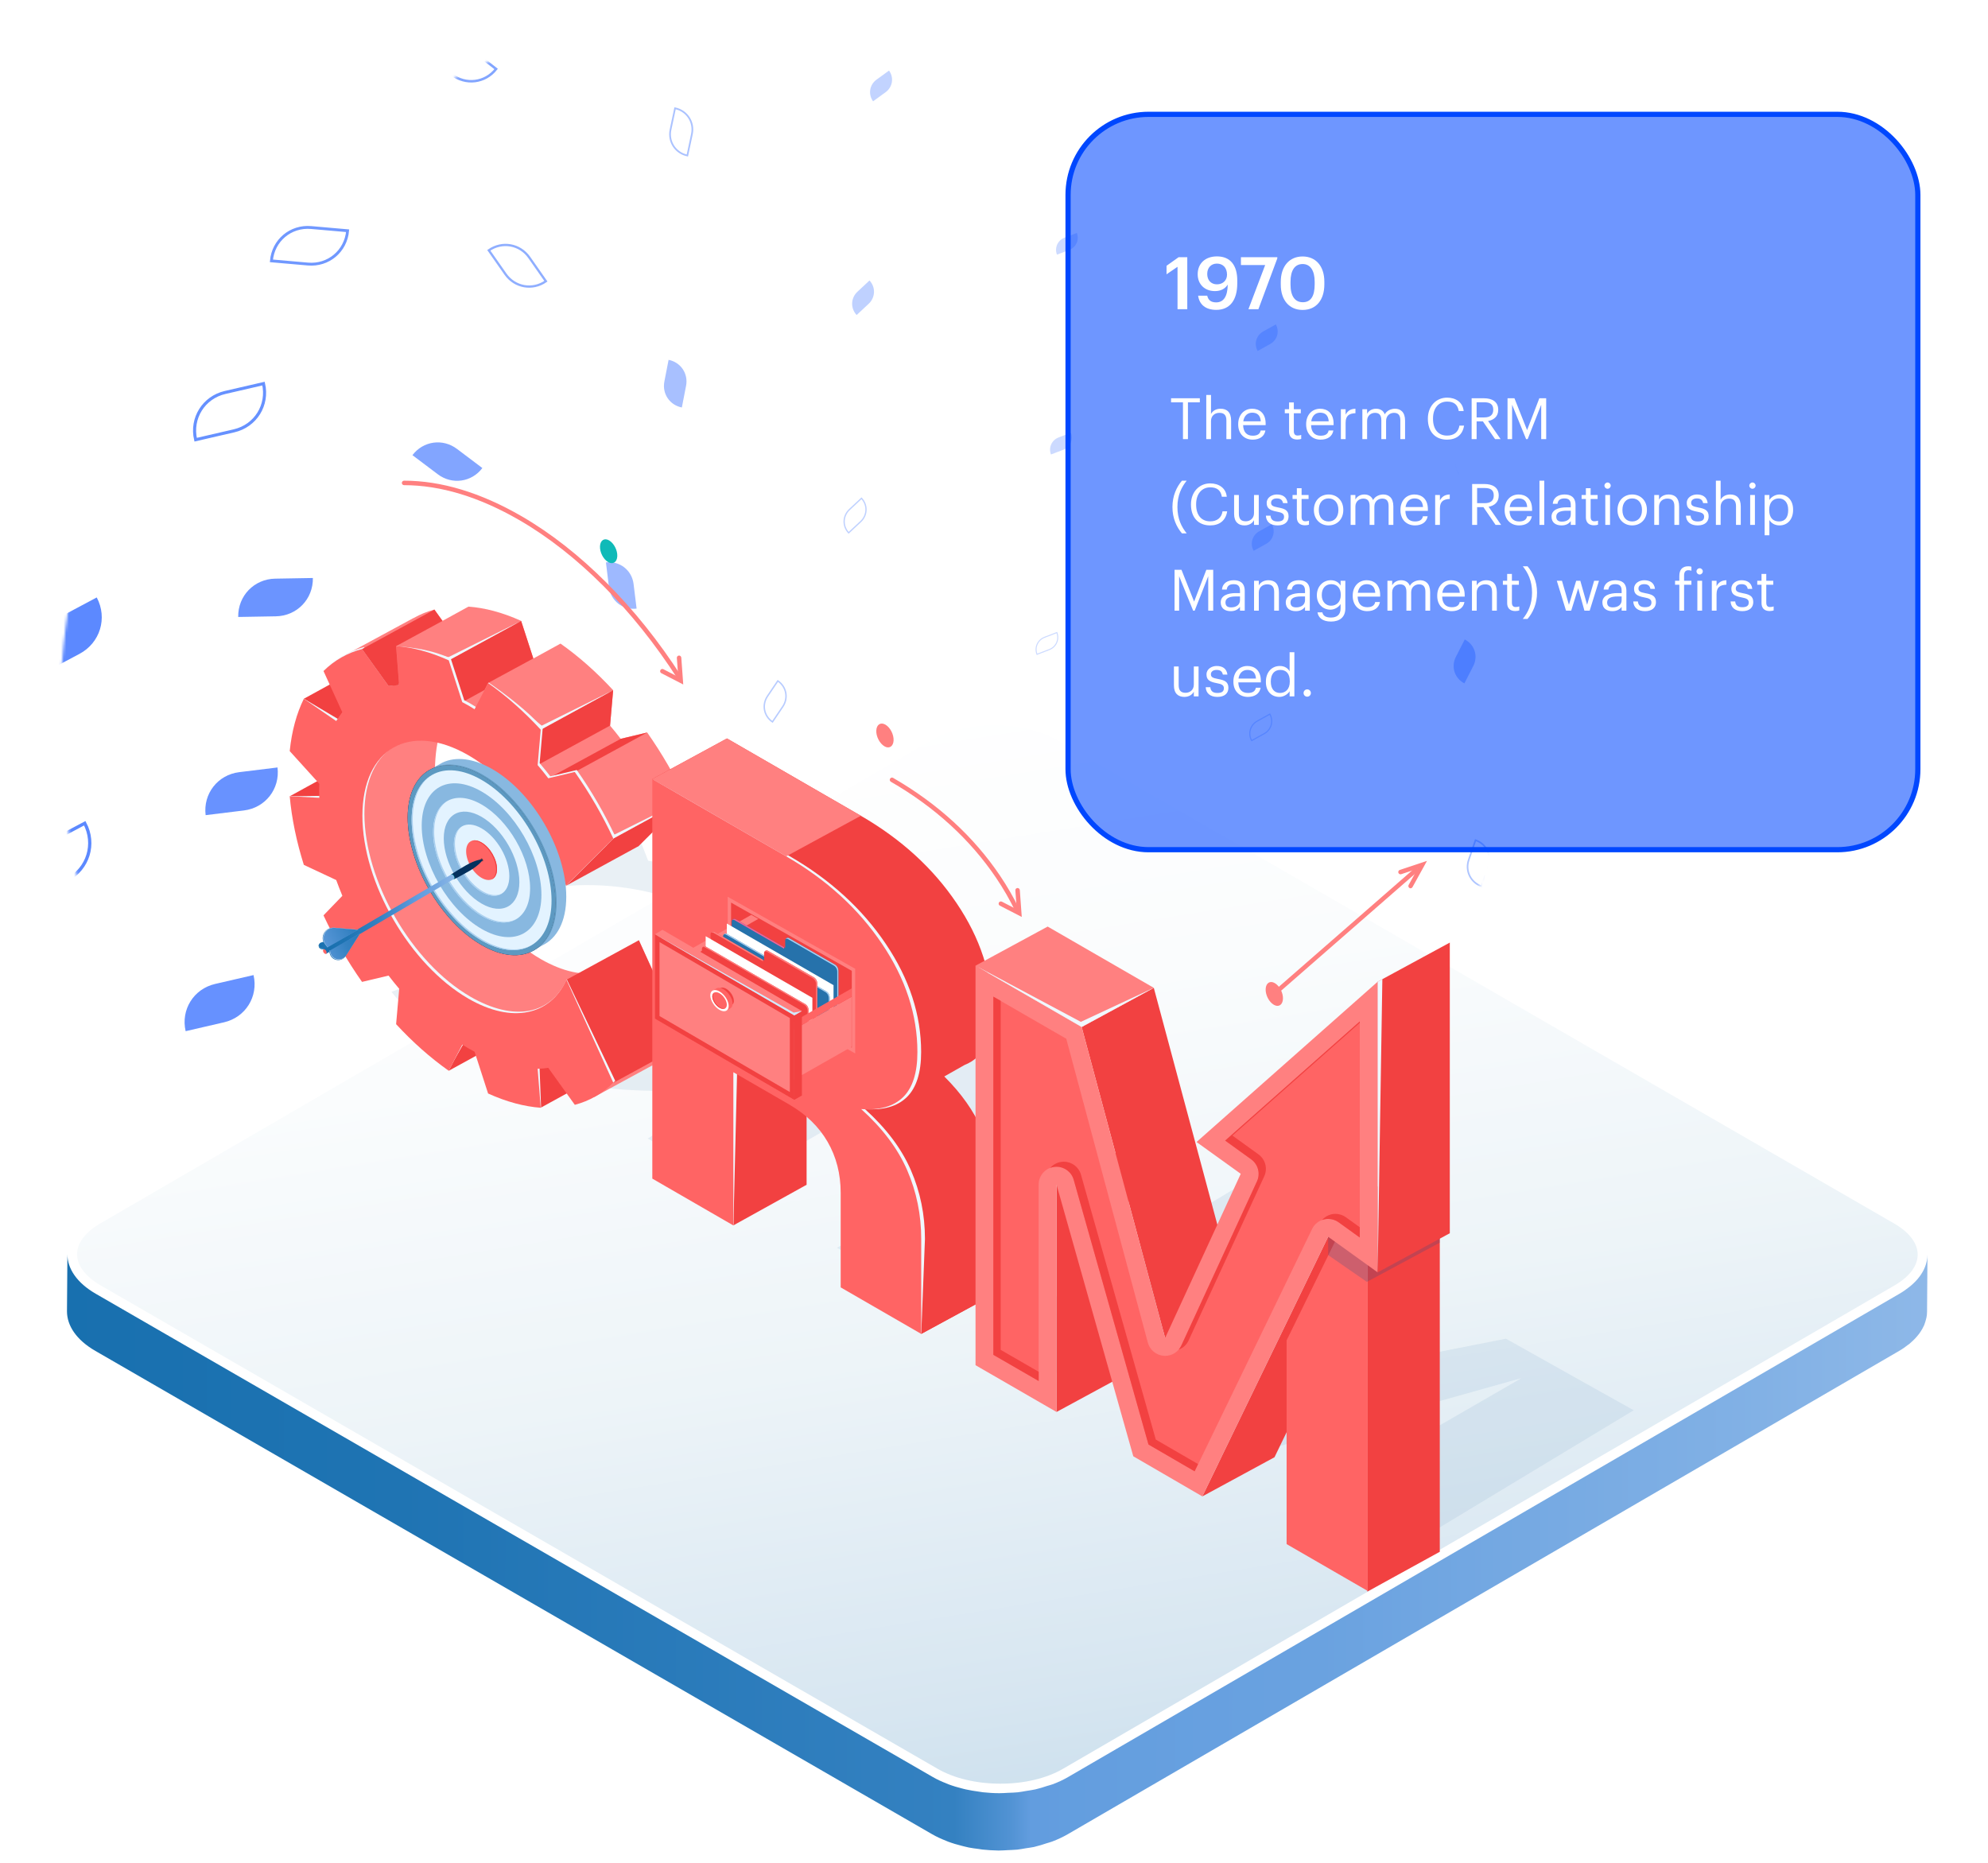 <?xml version="1.0" encoding="UTF-8"?> <svg xmlns="http://www.w3.org/2000/svg" width="765" height="717" viewBox="0 0 765 717" fill="none"><mask id="mask0_1507_9" style="mask-type:alpha" maskUnits="userSpaceOnUse" x="23" y="0" width="554" height="554"><circle cx="300" cy="277" r="277" fill="#D9D9D9"></circle></mask><g mask="url(#mask0_1507_9)"><g clip-path="url(#clip0_1507_9)"><g opacity="0.2" filter="url(#filter0_f_1507_9)"><path d="M412.072 166.537L407.338 168.354C404.687 169.372 403.404 172.254 404.422 174.905L409.156 173.088C411.807 172.07 413.09 169.188 412.072 166.537Z" fill="#0047FF"></path></g><g opacity="0.58" filter="url(#filter1_f_1507_9)"><path d="M91.664 237.434L106.157 237.181C114.273 237.039 120.539 230.551 120.397 222.435L105.904 222.688C97.788 222.829 91.522 229.317 91.664 237.434Z" fill="#0047FF"></path></g><g opacity="0.2" filter="url(#filter2_f_1507_9)"><path d="M425.951 491.158L421.229 492.877C418.585 493.839 417.264 496.673 418.226 499.317L422.948 497.598C425.592 496.636 426.914 493.802 425.951 491.158Z" fill="#0047FF"></path></g><path opacity="0.64" d="M15.65 83.068L29.824 75.532C37.761 71.312 40.681 61.76 36.461 53.823L22.288 61.359C14.351 65.579 11.43 75.131 15.65 83.068Z" fill="#0047FF"></path><g opacity="0.3" filter="url(#filter3_f_1507_9)"><path d="M563.648 246.09L560.216 252.827C558.294 256.599 559.748 261.073 563.52 262.996L566.953 256.259C568.875 252.486 567.421 248.012 563.648 246.09Z" fill="#0047FF"></path></g><g opacity="0.3" filter="url(#filter4_f_1507_9)"><path d="M292.961 419.895L289.533 426.622C287.613 430.39 289.065 434.858 292.833 436.778L296.261 430.05C298.18 426.283 296.728 421.814 292.961 419.895Z" fill="#0047FF"></path></g><g opacity="0.34" filter="url(#filter5_f_1507_9)"><path d="M257.277 138.486L255.654 146.839C254.745 151.517 257.705 155.906 262.383 156.815L264.006 148.463C264.916 143.785 261.955 139.396 257.277 138.486Z" fill="#0047FF"></path></g><g opacity="0.24" filter="url(#filter6_f_1507_9)"><path d="M342.109 27.154L337.285 30.659C334.584 32.622 334.003 36.287 335.966 38.988L340.79 35.483C343.492 33.52 344.072 29.856 342.109 27.154Z" fill="#0047FF"></path></g><g opacity="0.4" filter="url(#filter7_f_1507_9)"><path d="M222.979 306.986L225.759 316.684C227.316 322.114 232.807 325.157 238.237 323.6L235.456 313.903C233.899 308.472 228.409 305.429 222.979 306.986Z" fill="#0047FF"></path></g><g opacity="0.22" filter="url(#filter8_f_1507_9)"><path d="M489.412 201.764L484.574 204.446C481.864 205.947 480.916 209.256 482.417 211.966L487.256 209.284C489.965 207.782 490.914 204.473 489.412 201.764Z" fill="#0047FF"></path></g><path opacity="0.64" d="M10.268 172.271L24.441 164.735C32.378 160.515 35.298 150.963 31.078 143.026L16.905 150.562C8.968 154.782 6.047 164.334 10.268 172.271Z" fill="#0047FF"></path><g opacity="0.22" filter="url(#filter9_f_1507_9)"><path d="M373.361 373.342L368.505 375.924C365.786 377.37 364.785 380.643 366.231 383.362L371.087 380.78C373.807 379.334 374.807 376.061 373.361 373.342Z" fill="#0047FF"></path></g><g opacity="0.53" filter="url(#filter10_f_1507_9)"><path d="M129.025 430.025L141.451 434.548C148.409 437.08 155.865 433.603 158.398 426.645L145.973 422.123C139.015 419.59 131.558 423.067 129.025 430.025Z" fill="#0047FF"></path></g><g opacity="0.3" filter="url(#filter11_f_1507_9)"><path d="M559.803 406.811L556.37 413.547C554.448 417.32 555.902 421.794 559.674 423.716L563.107 416.98C565.029 413.207 563.575 408.733 559.803 406.811Z" fill="#0047FF"></path></g><g opacity="0.22" filter="url(#filter12_f_1507_9)"><path d="M490.951 124.863L486.113 127.545C483.403 129.047 482.455 132.356 483.957 135.065L488.795 132.383C491.504 130.882 492.453 127.573 490.951 124.863Z" fill="#0047FF"></path></g><path opacity="0.62" d="M77.562 35.208L92.271 30.429C100.508 27.752 104.877 19.178 102.201 10.941L87.492 15.72C79.255 18.396 74.886 26.971 77.562 35.208Z" fill="#0047FF"></path><g opacity="0.49" filter="url(#filter13_f_1507_9)"><path d="M157.945 265.908L167.714 273.27C173.185 277.392 180.723 276.333 184.845 270.862L175.076 263.501C169.605 259.378 162.068 260.438 157.945 265.908Z" fill="#0047FF"></path></g><g opacity="0.38" filter="url(#filter14_f_1507_9)"><path d="M233.164 216.424L234.328 225.902C234.98 231.21 239.662 234.869 244.97 234.217L243.806 224.739C243.155 219.431 238.472 215.772 233.164 216.424Z" fill="#0047FF"></path></g><g opacity="0.6" filter="url(#filter15_f_1507_9)"><path d="M71.436 396.836L86.205 393.426C94.476 391.517 99.474 383.518 97.565 375.247L82.795 378.657C74.524 380.566 69.526 388.565 71.436 396.836Z" fill="#0047FF"></path></g><g opacity="0.3" filter="url(#filter16_f_1507_9)"><path d="M564.418 168.42L560.985 175.157C559.063 178.929 560.517 183.404 564.29 185.326L567.722 178.589C569.644 174.817 568.191 170.342 564.418 168.42Z" fill="#0047FF"></path></g><g opacity="0.24" filter="url(#filter17_f_1507_9)"><path d="M343.572 491.52L338.765 495.142C336.072 497.171 335.551 500.881 337.58 503.573L342.387 499.95C345.08 497.921 345.601 494.212 343.572 491.52Z" fill="#0047FF"></path></g><g opacity="0.2" filter="url(#filter18_f_1507_9)"><path d="M414.379 89.639L409.645 91.456C406.994 92.473 405.711 95.356 406.728 98.007L411.462 96.19C414.113 95.172 415.397 92.29 414.379 89.639Z" fill="#0047FF"></path></g><g opacity="0.4" filter="url(#filter19_f_1507_9)"><path d="M212.213 390.037L214.994 399.734C216.551 405.165 222.041 408.208 227.471 406.651L224.691 396.954C223.134 391.523 217.643 388.48 212.213 390.037Z" fill="#0047FF"></path></g><g opacity="0.49" filter="url(#filter20_f_1507_9)"><path d="M158.715 175.166L168.484 182.528C173.955 186.65 181.492 185.591 185.615 180.12L175.845 172.758C170.375 168.636 162.837 169.695 158.715 175.166Z" fill="#0047FF"></path></g><path opacity="0.64" d="M12.574 431.424L26.748 423.888C34.685 419.668 37.605 410.115 33.385 402.178L19.212 409.714C11.274 413.935 8.354 423.487 12.574 431.424Z" fill="#0047FF"></path><g opacity="0.24" filter="url(#filter21_f_1507_9)"><path d="M504.975 352.24L500.2 355.971C497.526 358.06 497.067 361.802 499.156 364.475L503.93 360.745C506.604 358.656 507.064 354.914 504.975 352.24Z" fill="#0047FF"></path></g><g opacity="0.59" filter="url(#filter22_f_1507_9)"><path d="M79.127 313.705L93.864 311.896C102.116 310.882 107.804 303.602 106.791 295.35L92.054 297.159C83.802 298.172 78.114 305.453 79.127 313.705Z" fill="#0047FF"></path></g><g opacity="0.42" filter="url(#filter23_f_1507_9)"><path d="M201.178 471.096L205.838 480.651C208.448 486.002 214.703 488.155 220.053 485.546L215.393 475.99C212.783 470.64 206.529 468.486 201.178 471.096Z" fill="#0047FF"></path></g><g opacity="0.25" filter="url(#filter24_f_1507_9)"><path d="M334.594 107.938L329.953 112.265C327.355 114.688 327.217 118.634 329.64 121.233L334.281 116.905C336.879 114.482 337.017 110.536 334.594 107.938Z" fill="#0047FF"></path></g><g opacity="0.21" filter="url(#filter25_f_1507_9)"><path d="M379.639 435.221L374.827 437.464C372.133 438.721 371.003 441.825 372.259 444.519L377.071 442.276C379.765 441.019 380.895 437.915 379.639 435.221Z" fill="#0047FF"></path></g><g opacity="0.23" filter="url(#filter26_f_1507_9)"><path d="M360.838 299.822L355.972 302.863C353.248 304.565 352.444 308.044 354.147 310.769L359.013 307.728C361.737 306.026 362.54 302.547 360.838 299.822Z" fill="#0047FF"></path></g><g opacity="0.21" filter="url(#filter27_f_1507_9)"><path d="M421.912 13.668L417.06 16.035C414.342 17.36 413.249 20.536 414.574 23.254L419.426 20.887C422.144 19.562 423.237 16.385 421.912 13.668Z" fill="#0047FF"></path></g><path opacity="0.64" d="M16.42 259.168L30.593 251.632C38.53 247.412 41.451 237.859 37.23 229.922L23.057 237.459C15.12 241.679 12.2 251.231 16.42 259.168Z" fill="#0047FF"></path><g opacity="0.3" filter="url(#filter28_f_1507_9)"><path d="M294.5 345.301L291.072 352.028C289.153 355.796 290.604 360.264 294.372 362.184L297.8 355.456C299.719 351.689 298.267 347.22 294.5 345.301Z" fill="#0047FF"></path></g><g opacity="0.2" filter="url(#filter29_f_1507_9)"><path d="M433.645 328.898L428.92 330.618C426.273 331.581 424.951 334.417 425.914 337.063L430.639 335.343C433.285 334.38 434.608 331.544 433.645 328.898Z" fill="#0047FF"></path></g><g opacity="0.34" filter="url(#filter30_f_1507_9)"><path d="M266.506 488.381L264.882 496.734C263.973 501.411 266.934 505.801 271.611 506.71L273.235 498.357C274.144 493.68 271.183 489.29 266.506 488.381Z" stroke="#0047FF" stroke-width="0.664"></path></g><g opacity="0.32" filter="url(#filter31_f_1507_9)"><path d="M567.789 323.334L565.182 330.907C563.721 335.147 565.906 339.627 570.147 341.087L572.754 333.514C574.214 329.273 572.03 324.794 567.789 323.334Z" stroke="#0047FF" stroke-width="0.625"></path></g><g opacity="0.6" filter="url(#filter32_f_1507_9)"><path d="M70.666 493.729L85.436 490.319C93.706 488.409 98.705 480.41 96.795 472.139L82.026 475.549C73.755 477.459 68.757 485.458 70.666 493.729Z" stroke="#0047FF" stroke-width="1.183"></path></g><path opacity="0.64" d="M11.805 346.064L25.978 338.528C33.915 334.308 36.836 324.756 32.615 316.819L18.442 324.355C10.505 328.575 7.584 338.127 11.805 346.064Z" stroke="#0047FF" stroke-width="1.252"></path><g opacity="0.49" filter="url(#filter33_f_1507_9)"><path d="M164.188 21.141L173.795 28.646C179.175 32.85 186.704 31.925 190.908 26.545L181.3 19.039C175.92 14.836 168.391 15.761 164.188 21.141Z" stroke="#0047FF" stroke-width="0.951"></path></g><path opacity="0.64" d="M10.268 508.322L24.441 500.786C32.378 496.566 35.298 487.014 31.078 479.077L16.905 486.613C8.968 490.833 6.047 500.385 10.268 508.322Z" stroke="#0047FF" stroke-width="1.252"></path><g opacity="0.28" filter="url(#filter34_f_1507_9)"><path d="M299.311 262.035L295.333 267.933C293.105 271.235 293.95 275.581 297.252 277.808L301.23 271.911C303.458 268.608 302.613 264.263 299.311 262.035Z" stroke="#0047FF" stroke-width="0.555"></path></g><g opacity="0.24" filter="url(#filter35_f_1507_9)"><path d="M492.744 43.221L487.958 46.827C485.278 48.847 484.759 52.54 486.779 55.22L491.565 51.613C494.245 49.594 494.764 45.901 492.744 43.221Z" stroke="#0047FF" stroke-width="0.468"></path></g><g opacity="0.34" filter="url(#filter36_f_1507_9)"><path d="M561.445 13.887L560.097 22.399C559.342 27.166 562.494 31.505 567.261 32.26L568.61 23.748C569.365 18.981 566.212 14.642 561.445 13.887Z" stroke="#0047FF" stroke-width="0.672"></path></g><g opacity="0.6" filter="url(#filter37_f_1507_9)"><path d="M75.279 169.213L90.049 165.803C98.32 163.894 103.318 155.895 101.408 147.624L86.639 151.034C78.368 152.943 73.37 160.942 75.279 169.213Z" stroke="#0047FF" stroke-width="1.183"></path></g><g opacity="0.25" filter="url(#filter38_f_1507_9)"><path d="M331.518 191.758L326.877 196.085C324.278 198.509 324.141 202.454 326.564 205.053L331.204 200.726C333.803 198.302 333.941 194.357 331.518 191.758Z" stroke="#0047FF" stroke-width="0.495"></path></g><g opacity="0.22" filter="url(#filter39_f_1507_9)"><path d="M488.645 274.818L483.806 277.5C481.097 279.002 480.148 282.311 481.65 285.02L486.488 282.338C489.198 280.837 490.146 277.528 488.645 274.818Z" stroke="#0047FF" stroke-width="0.432"></path></g><g opacity="0.53" filter="url(#filter40_f_1507_9)"><path d="M135.178 502.312L147.603 506.835C154.561 509.367 162.018 505.89 164.55 498.932L152.125 494.41C145.167 491.877 137.71 495.354 135.178 502.312Z" stroke="#0047FF" stroke-width="1.032"></path></g><g opacity="0.44" filter="url(#filter41_f_1507_9)"><path d="M188.096 96.332L194.504 105.484C198.093 110.61 204.94 111.817 210.065 108.228L203.657 99.076C200.068 93.951 193.221 92.743 188.096 96.332Z" stroke="#0047FF" stroke-width="0.872"></path></g><g opacity="0.2" filter="url(#filter42_f_1507_9)"><path d="M459.684 413.158L454.912 415.184C452.24 416.318 451.032 419.309 452.166 421.981L456.937 419.955C459.61 418.821 460.818 415.83 459.684 413.158Z" stroke="#0047FF" stroke-width="0.404"></path></g><g opacity="0.3" filter="url(#filter43_f_1507_9)"><path d="M564.418 91.522L560.985 98.258C559.063 102.031 560.517 106.505 564.29 108.427L567.722 101.691C569.644 97.918 568.191 93.444 564.418 91.522Z" stroke="#0047FF" stroke-width="0.59"></path></g><g opacity="0.23" filter="url(#filter44_f_1507_9)"><path d="M500.721 481.213L495.878 484.358C493.166 486.119 492.419 489.633 494.18 492.345L499.023 489.2C501.735 487.439 502.482 483.925 500.721 481.213Z" stroke="#0047FF" stroke-width="0.451"></path></g><g opacity="0.56" filter="url(#filter45_f_1507_9)"><path d="M104.438 100.387L118.489 101.616C126.357 102.304 133.081 96.663 133.769 88.794L119.718 87.565C111.849 86.876 105.126 92.518 104.438 100.387Z" stroke="#0047FF" stroke-width="1.101"></path></g><g opacity="0.33" filter="url(#filter46_f_1507_9)"><path d="M259.775 41.666L258.028 49.885C257.05 54.487 259.898 58.873 264.5 59.851L266.247 51.632C267.226 47.029 264.378 42.644 259.775 41.666Z" stroke="#0047FF" stroke-width="0.656"></path></g><g opacity="0.2" filter="url(#filter47_f_1507_9)"><path d="M406.689 243.438L401.956 245.255C399.305 246.272 398.021 249.155 399.039 251.806L403.773 249.988C406.424 248.971 407.707 246.088 406.689 243.438Z" stroke="#0047FF" stroke-width="0.396"></path></g><g opacity="0.51" filter="url(#filter48_f_1507_9)"><path d="M142.557 349.293L153.698 355.469C159.937 358.927 167.557 356.742 171.015 350.503L159.874 344.327C153.635 340.869 146.015 343.054 142.557 349.293Z" stroke="#0047FF" stroke-width="0.994"></path></g><g opacity="0.32" filter="url(#filter49_f_1507_9)"><path d="M567.789 482.518L565.182 490.09C563.721 494.331 565.906 498.81 570.147 500.27L572.754 492.698C574.214 488.457 572.03 483.978 567.789 482.518Z" stroke="#0047FF" stroke-width="0.625"></path></g></g></g><g clip-path="url(#clip1_1507_9)"><path d="M730.798 467.646C745.25 476.002 745.331 489.514 730.961 497.869L410.999 683.889C396.645 692.245 373.303 692.245 358.851 683.889L36.866 497.902C22.366 489.53 22.3 476.002 36.654 467.663L356.617 281.626C370.971 273.27 394.312 273.27 408.813 281.658L730.814 467.663L730.798 467.646Z" fill="white"></path><path d="M384.982 686.435C375.782 686.435 367.17 684.395 360.743 680.674L38.725 494.67C32.886 491.292 29.673 487.049 29.656 482.692C29.656 478.4 32.788 474.206 38.513 470.877L358.476 284.856C364.853 281.152 373.433 279.096 382.617 279.096C391.8 279.096 400.461 281.152 406.92 284.873L728.922 470.877C734.729 474.239 737.942 478.481 737.942 482.822C737.942 487.131 734.794 491.325 729.069 494.654L409.106 680.674C402.728 684.395 394.132 686.435 384.933 686.435H384.982Z" fill="url(#paint0_linear_1507_9)"></path><path d="M741.301 507.171C741.448 506.404 741.546 505.621 741.546 504.854L741.709 482.872C741.709 483.639 741.611 484.423 741.464 485.19C741.415 485.434 741.35 485.663 741.285 485.908C741.154 486.446 740.991 486.985 740.779 487.507C740.665 487.817 740.535 488.111 740.388 488.421C740.241 488.731 740.094 489.041 739.915 489.351C739.735 489.694 739.523 490.02 739.311 490.346C739.116 490.656 738.904 490.95 738.691 491.244C738.447 491.57 738.186 491.897 737.925 492.207C737.68 492.501 737.419 492.794 737.142 493.072C736.848 493.382 736.522 493.692 736.196 494.002C735.902 494.279 735.592 494.557 735.266 494.834C735.021 495.046 734.744 495.242 734.483 495.454C733.423 496.287 732.281 497.103 730.976 497.853L411.014 683.874C409.171 684.951 407.164 685.881 405.06 686.664C404.359 686.925 403.576 687.105 402.842 687.333C401.406 687.807 399.955 688.28 398.438 688.622C397.296 688.884 396.089 689.03 394.914 689.226C393.822 689.406 392.761 689.634 391.652 689.748C390.445 689.879 389.222 689.895 387.998 689.944C386.873 689.993 385.764 690.108 384.638 690.091C382.485 690.091 380.348 689.961 378.228 689.732C377.722 689.683 377.233 689.569 376.727 689.504C375.015 689.275 373.318 688.998 371.671 688.639C371.312 688.557 370.953 688.476 370.594 688.378C368.67 687.904 366.794 687.35 365 686.681C364.739 686.583 364.478 686.468 364.217 686.354C362.357 685.62 360.547 684.804 358.899 683.841L36.865 497.902C29.558 493.692 25.92 488.16 25.937 482.66L25.773 504.642C25.773 510.158 29.395 515.674 36.702 519.884L358.703 705.888C360.367 706.851 362.161 707.667 364.021 708.401C364.282 708.499 364.543 708.613 364.804 708.728C366.598 709.397 368.474 709.951 370.399 710.425C370.757 710.506 371.116 710.604 371.475 710.686C371.915 710.784 372.356 710.914 372.796 710.996C374.02 711.241 375.276 711.388 376.532 711.551C377.037 711.616 377.527 711.714 378.032 711.779C380.039 711.991 382.077 712.122 384.116 712.155C384.231 712.155 384.345 712.155 384.459 712.155C385.584 712.155 386.694 712.057 387.819 712.008C389.042 711.942 390.266 711.926 391.473 711.812C392.582 711.698 393.642 711.469 394.735 711.29C395.795 711.11 396.888 711.012 397.916 710.784C398.03 710.751 398.144 710.702 398.258 710.686C399.775 710.343 401.211 709.87 402.646 709.397C403.38 709.152 404.147 708.989 404.864 708.711C406.969 707.912 408.975 706.981 410.818 705.921L730.78 519.9C732.085 519.149 733.227 518.334 734.287 517.501C734.418 517.403 734.565 517.322 734.695 517.224C734.826 517.11 734.94 516.995 735.07 516.881C735.397 516.604 735.69 516.326 736 516.049C736.326 515.739 736.653 515.429 736.946 515.119C737.223 514.825 737.468 514.548 737.713 514.254C737.99 513.927 738.251 513.617 738.496 513.291C738.724 512.997 738.92 512.687 739.116 512.393C739.328 512.067 739.54 511.724 739.719 511.398C739.882 511.088 740.045 510.778 740.192 510.468C740.274 510.288 740.388 510.125 740.453 509.946C740.502 509.815 740.535 509.684 740.584 509.538C740.796 509.015 740.942 508.477 741.089 507.938C741.154 507.694 741.22 507.465 741.269 507.22L741.301 507.171Z" fill="url(#paint1_linear_1507_9)"></path><path d="M230.883 210.213C230.998 207.912 232.58 206.9 234.407 207.977C236.234 209.054 237.653 211.763 237.538 214.064C237.424 216.365 235.842 217.377 234.015 216.3C232.172 215.239 230.769 212.514 230.883 210.213Z" fill="#0FBAB8"></path><g opacity="0.2"><path d="M518.309 479.837L492.961 531.813L493.516 532.139L579.493 515.184L628.655 542.73L533.038 600.483L498.54 580.574L585.495 530.344L468.494 563.227L442.641 549.127L498.736 482.448L412.971 531.976L381.637 513.878L477.254 456.125L518.293 479.837H518.309Z" fill="#92B4D1"></path><path d="M280.604 456.24L331.153 427.045L352.684 439.48C359.208 443.25 362.487 447.085 362.52 450.985C362.536 454.885 359.372 458.688 352.994 462.359L322.1 480.196L353.255 498.196L384.328 480.245C392.418 475.578 397.361 470.633 399.171 465.427C400.982 460.222 398.926 454.559 392.989 448.439C403.265 450.756 412.709 451.556 421.338 450.805C429.967 450.055 399.611 467.19 406.544 463.192C418.973 456.011 424.209 447.721 422.252 438.305C420.294 428.905 411.519 419.685 395.925 410.693L344.169 380.797L249.254 438.142L280.588 456.24H280.604Z" fill="#92B4D1"></path></g><path opacity="0.2" d="M198.754 387.766C176.424 374.873 174.907 356.449 195.378 346.625C215.832 336.801 250.526 339.298 272.856 352.19C289.575 361.851 294.616 374.612 287.504 384.534L328.298 384.061C329.31 379.198 328.902 374.155 327.075 369.097L310.372 366.42C309.818 365.294 309.182 364.168 308.464 363.042L320.958 358.277C317.223 353.447 312.167 348.73 305.805 344.308L290.293 346.299C289.543 345.842 288.793 345.369 288.01 344.928C287.227 344.471 286.427 344.031 285.612 343.606L290.799 335.659C283.018 331.905 274.569 328.821 265.777 326.422L255.632 332.542C253.576 332.069 251.505 331.628 249.417 331.236L245.894 322.228C236.498 320.809 226.989 320.123 217.708 320.205L215.636 328.805C213.597 328.903 211.575 329.05 209.568 329.229L198.281 321.576C189.783 322.734 181.758 324.644 174.499 327.304L181.056 336.099C180.306 336.426 179.572 336.752 178.854 337.095C178.137 337.438 177.452 337.797 176.766 338.156L160.749 333.913C155.04 337.47 150.701 341.517 147.716 345.858L161.14 352.484C160.602 353.512 160.145 354.556 159.77 355.617L143.312 355.911C142.301 360.774 142.708 365.816 144.535 370.875L161.238 373.552C161.793 374.678 162.429 375.804 163.147 376.93L150.652 381.695C154.387 386.525 159.444 391.241 165.805 395.664L181.317 393.673C182.068 394.13 182.818 394.603 183.601 395.044C184.384 395.501 185.183 395.941 185.999 396.366L180.812 404.313C188.592 408.066 197.041 411.151 205.833 413.55L215.979 407.43C218.034 407.903 220.106 408.344 222.193 408.735L225.717 417.744C235.112 419.163 244.621 419.849 253.903 419.767L259.171 398.324C239.63 401.31 215.669 397.524 198.77 387.749L198.754 387.766Z" fill="#92B4D1"></path><path d="M245.845 361.834C239.745 375.362 225.146 378.953 208.101 369.096C185.575 356.09 167.323 324.578 167.323 298.712C167.323 272.846 176.017 267.592 198.543 280.598C209.014 286.652 201.511 298.386 208.721 310.021C213.125 317.12 228.67 327.89 245.65 325.671L263.869 307.492C259.71 298.581 254.702 289.949 249.042 281.887L238.848 284.319C237.527 282.589 236.156 280.892 234.754 279.243L235.944 265.617C229.632 258.779 222.814 252.692 215.686 247.682L205.23 253.427L200.533 238.935C193.388 235.704 186.586 233.909 180.274 233.452L170.291 238.935L167.16 234.578C164.354 235.329 161.712 236.406 159.249 237.809L158.906 237.956L131.161 252.986L139.3 249.787C139.3 249.787 148.385 266.253 147.651 267.445L135.189 258.877C132.417 264.524 130.541 271.263 129.758 279.015L141.143 291.58C141.11 292.462 141.078 293.343 141.078 294.257C141.078 295.171 141.11 296.085 141.143 296.998L129.758 296.395C130.541 305.044 132.4 313.938 135.189 322.799L142.774 342.235C146.934 351.145 151.941 359.778 157.601 367.839L170.715 384.109C177.028 390.947 183.846 397.018 190.974 402.044L196.177 391.975C196.96 392.465 197.743 392.954 198.543 393.411C199.342 393.868 200.125 394.292 200.908 394.7L206.111 410.791C213.255 414.022 220.057 415.817 226.37 416.274L225.179 401.277C226.582 401.244 227.936 401.114 229.273 400.918L235.357 409.404L230.089 414.446L228.523 422.247L256.774 406.874C259.335 405.422 261.716 403.643 263.853 401.538L245.813 361.867L245.845 361.834Z" fill="#FF8080"></path><path d="M217.803 340.881L245.646 325.672L263.882 307.492L236.022 322.702L217.803 340.881Z" fill="#F24141"></path><path d="M221.197 297.097L249.041 281.904L238.846 284.336L210.986 299.529L221.197 297.097Z" fill="#F24141"></path><path d="M206.893 294.453L234.752 279.244L235.943 265.617L208.083 280.827L206.893 294.453Z" fill="#F24141"></path><path d="M200.53 238.952L172.67 254.145L177.89 270.236L186.469 265.52L187.856 262.811L205.227 253.394L200.53 238.952Z" fill="#F24141"></path><path d="M116.887 268.929L135.188 258.877L147.65 267.444L129.349 277.497L116.887 268.929Z" fill="#F24141"></path><path d="M111.471 306.448L129.756 296.396L141.157 296.999L122.856 307.036L111.471 306.448Z" fill="#F24141"></path><path d="M172.67 412.08L190.971 402.028L196.175 391.959L177.89 402.011L172.67 412.08Z" fill="#F24141"></path><path d="M208.083 426.294L226.385 416.242L225.194 401.261L206.893 411.297L208.083 426.294Z" fill="#F24141"></path><path d="M236.025 416.715L263.884 401.506L245.844 361.834L217.984 377.043L236.025 416.715Z" fill="#F24141"></path><path d="M221.195 297.097L236.022 322.701L263.882 307.492L236.414 321.2L221.195 297.097Z" fill="#F0F8FF"></path><path d="M187.824 262.892L208.083 280.826L235.943 265.617L208.458 279.26L187.824 262.892Z" fill="#F0F8FF"></path><path d="M152.412 248.662L172.671 254.145L200.53 238.952L172.557 252.905L152.412 248.662Z" fill="#F0F8FF"></path><path d="M181.005 383.555C158.48 370.548 140.227 339.036 140.227 313.171C140.227 287.305 158.48 276.894 181.005 289.9C197.871 299.642 212.356 319.764 218.554 340.113L236.774 321.934C232.614 313.024 227.607 304.391 221.947 296.33L211.752 298.761C210.431 297.031 209.061 295.334 207.658 293.686L208.849 280.059C202.536 273.222 195.196 267.69 188.052 262.68L183.371 272.194C182.588 271.704 181.805 271.215 181.005 270.758C180.206 270.301 179.423 269.876 178.64 269.468L173.437 253.378C166.293 250.147 159.002 249.151 152.689 248.694L154.353 262.892C152.95 262.925 151.596 263.055 150.259 263.251L140.048 249.021C134.388 250.538 129.38 253.378 125.221 257.49L132.479 273.401C131.631 274.446 130.848 275.539 130.114 276.73L117 268.93C114.227 274.576 113.004 280.565 112.221 288.301L123.606 300.866C123.573 301.747 123.541 302.629 123.541 303.543C123.541 304.456 123.573 305.37 123.606 306.284L111.617 306.447C112.4 315.096 114.863 323.223 117.636 332.068L130.098 337.91C130.832 339.934 131.631 341.958 132.463 343.981L125.205 351.504C129.364 360.414 134.371 369.047 140.031 377.109L150.242 374.677C151.564 376.407 152.934 378.104 154.336 379.752L153.146 393.379C159.458 400.216 165.412 406.826 172.54 411.836L178.608 401.245C179.391 401.734 180.174 402.224 180.973 402.681C181.772 403.138 182.555 403.562 183.338 403.97L188.541 420.06C195.686 423.292 201.9 425.903 208.213 426.359L207.609 410.546C209.012 410.514 210.366 410.383 211.703 410.187L221.914 424.418C227.574 422.916 232.582 420.06 236.741 415.948L218.097 376.88C211.997 390.409 198.002 393.379 180.957 383.538L181.005 383.555Z" fill="#F0F8FF"></path><path d="M180.238 384.305C157.713 371.298 139.46 339.786 139.46 313.921C139.46 288.055 157.713 277.643 180.238 290.65C197.104 300.392 211.589 320.513 217.787 340.863L236.007 322.684C231.847 313.774 226.84 305.141 221.18 297.079L210.985 299.511C209.664 297.781 208.294 296.084 206.891 294.436L208.082 280.809C201.769 273.972 194.951 267.885 187.823 262.875L182.62 272.944C181.837 272.454 181.054 271.964 180.255 271.507C179.456 271.051 178.673 270.626 177.89 270.218L172.686 254.128C165.542 250.897 158.74 249.101 152.428 248.645L153.618 263.642C152.216 263.674 150.862 263.805 149.524 264.001L139.313 249.771C133.653 251.288 128.646 254.128 124.486 258.24L131.745 274.151C130.897 275.196 130.114 276.289 129.38 277.48L116.918 268.913C114.145 274.559 112.269 281.299 111.486 289.05L122.872 301.616C122.839 302.497 122.806 303.379 122.806 304.292C122.806 305.206 122.839 306.12 122.872 307.034L111.486 306.43C112.269 315.079 114.129 323.973 116.918 332.834L129.38 338.677C130.114 340.7 130.913 342.724 131.745 344.747L124.486 352.27C128.646 361.18 133.653 369.813 139.313 377.875L149.524 375.443C150.845 377.173 152.216 378.87 153.618 380.519L152.428 394.145C158.74 400.983 165.558 407.053 172.686 412.079L177.89 402.011C178.673 402.5 179.456 402.99 180.255 403.447C181.054 403.904 181.837 404.328 182.62 404.736L187.823 420.826C194.968 424.058 201.769 425.853 208.082 426.31L206.891 411.312C208.294 411.28 209.648 411.149 210.985 410.954L221.196 425.184C226.856 423.682 231.864 420.827 236.023 416.714L217.983 377.043C211.882 390.571 197.284 394.161 180.238 384.305Z" fill="#FF6464"></path><path d="M153.588 263.659L149.51 264.018L139.299 249.788L167.159 234.595L170.274 238.952L152.413 248.662L153.588 263.659Z" fill="#F24141"></path><path d="M391.374 350.98C391.048 350.98 390.755 350.801 390.608 350.491C388.569 346.264 386.138 342.037 383.382 337.941C373.383 323.107 359.747 310.623 342.816 300.848C342.408 300.603 342.261 300.081 342.506 299.673C342.75 299.265 343.272 299.118 343.68 299.363C360.84 309.269 374.672 321.932 384.817 336.995C387.623 341.156 390.102 345.448 392.157 349.756C392.369 350.181 392.19 350.703 391.75 350.899C391.635 350.964 391.505 350.98 391.374 350.98Z" fill="#FF8080"></path><path d="M377.852 434.779C374.753 427.615 369.925 420.778 363.368 414.266L371.148 409.86C373.122 409.077 374.835 408 376.27 406.58C379.924 402.99 381.751 397.213 381.751 389.249C381.751 374.954 377.216 361.066 368.131 347.603C359.062 334.124 346.763 322.896 331.251 313.937L279.74 284.188L251.016 299.788L302.527 329.538C318.039 338.497 330.337 349.725 339.407 363.204C348.476 376.684 353.026 390.571 353.026 404.85C353.026 412.814 351.2 418.575 347.546 422.181C343.892 425.771 338.509 427.322 331.398 426.799C339.619 434.225 345.523 442.09 349.112 450.38C352.7 458.687 354.495 467.483 354.495 476.768V513.323L383.219 497.722V461.167C383.219 451.882 381.424 443.086 377.836 434.779H377.852Z" fill="#F24141"></path><path d="M354.51 476.785V513.34L383.234 497.739V461.168L354.51 476.785Z" fill="#F24141"></path><path d="M282.201 471.578L310.387 455.945V397.751L282.201 412.634V471.578Z" fill="#F24141"></path><path d="M282.233 471.415L283.636 412.634L305.069 425.02C311.561 428.774 316.503 433.555 319.88 439.381C323.256 445.207 324.936 451.767 324.936 459.094V495.437L354.525 512.931L355.928 476.784C355.928 467.499 354.134 458.703 350.545 450.396C346.957 442.09 341.052 434.24 332.831 426.815C339.943 427.338 345.326 425.787 348.979 422.197C352.633 418.607 354.46 412.83 354.46 404.866C354.46 390.571 349.925 376.683 340.84 363.22C331.771 349.741 319.472 338.513 303.96 329.554L251.34 299.902L252.449 453.562L282.233 471.415Z" fill="#F0F8FF"></path><path d="M331.267 313.937L279.755 284.188L251.031 299.788L302.542 329.554L331.267 313.937Z" fill="#FF8080"></path><path d="M282.203 471.58V412.635L303.636 425.021C310.128 428.775 315.07 433.556 318.447 439.382C321.823 445.208 323.503 451.768 323.503 459.096V495.438L354.495 513.34V476.785C354.495 467.5 352.7 458.704 349.112 450.398C345.523 442.091 339.619 434.242 331.398 426.817C338.509 427.339 343.892 425.788 347.546 422.198C351.2 418.608 353.026 412.831 353.026 404.868C353.026 390.572 348.492 376.685 339.407 363.221C330.337 349.742 318.039 338.514 302.527 329.555L251.016 299.806V453.58L282.203 471.596V471.58Z" fill="#FF6464"></path><path d="M328.431 373.225V404.296L280.672 377.272V346.233L328.431 373.225Z" fill="#F24141"></path><path d="M329.084 405.405L280.02 377.647V345.106L329.084 372.832V405.389V405.405ZM281.324 376.896L327.779 403.186V373.616L281.324 347.358V376.912V376.896Z" fill="#FF8080"></path><path d="M263.396 369.65V395.304L314.565 366.468L291.811 353.625L263.396 369.65Z" fill="#F24141"></path><path d="M260.803 368.132L263.429 369.65L291.811 353.625L289.103 352.074L260.803 368.132Z" fill="#FF8080"></path><path d="M302.153 361.932V364.771L283.085 353.756C282.417 353.364 281.568 353.854 281.568 354.637V384.648L317.943 405.797C318.791 406.287 319.851 406.271 320.683 405.765L321.466 405.275C322.184 404.835 322.624 404.051 322.624 403.203V373.584C322.624 372.604 322.102 371.691 321.254 371.201L303.67 361.051C303.001 360.659 302.153 361.149 302.153 361.932Z" fill="#2672AB"></path><path d="M282.663 354.099L301.731 365.115V364.527L283.088 353.757C282.598 353.479 282.027 353.659 281.75 354.067C282.027 353.936 282.37 353.936 282.663 354.099Z" fill="#F76195"></path><path d="M321.239 371.201L303.656 361.051C303.167 360.773 302.596 360.953 302.318 361.361C302.596 361.23 302.938 361.23 303.232 361.393L320.815 371.544C321.664 372.033 322.186 372.947 322.186 373.926V403.545C322.186 404.182 321.941 404.769 321.517 405.21C322.186 404.753 322.593 404.002 322.593 403.186V373.567C322.593 372.588 322.071 371.674 321.223 371.185L321.239 371.201Z" fill="#A8CFF0"></path><path d="M279.695 381.515L320.751 405.227V379.132L279.695 355.421V381.515Z" fill="white"></path><path d="M280.02 383.816L318.009 405.765C318.808 406.222 319.771 406.239 320.586 405.798L320.831 405.667L320.57 405.765C319.95 406.01 319.281 405.537 319.281 404.884V383.865C319.281 382.886 318.759 381.972 317.911 381.483L279.759 359.436C279.09 359.044 278.242 359.534 278.242 360.317V380.732C278.242 382.005 278.927 383.18 280.02 383.816Z" fill="#2672AB"></path><path d="M320.571 405.764C319.951 406.008 319.282 405.535 319.282 404.882V383.864C319.282 382.884 318.76 381.971 317.912 381.481L279.76 359.434C279.319 359.173 278.798 359.303 278.504 359.646C278.781 359.532 279.107 359.532 279.401 359.695L317.553 381.742C318.401 382.232 318.923 383.146 318.923 384.125V405.144C318.923 405.633 319.298 406.025 319.739 406.09C320.032 406.041 320.31 405.96 320.587 405.813L320.832 405.682L320.571 405.78V405.764Z" fill="#A8CFF0"></path><path d="M294.013 366.794V369.634L274.945 358.618C274.276 358.227 273.428 358.716 273.428 359.5V389.51L309.802 410.66C310.65 411.149 311.71 411.133 312.542 410.627L313.325 410.137C314.043 409.697 314.483 408.914 314.483 408.065V378.446C314.483 377.467 313.961 376.553 313.113 376.063L295.53 365.913C294.861 365.521 294.013 366.011 294.013 366.794Z" fill="#F24141"></path><path d="M274.523 358.962L293.591 369.977V369.389L274.947 358.619C274.458 358.342 273.887 358.521 273.609 358.929C273.887 358.798 274.229 358.798 274.523 358.962Z" fill="#FF8080"></path><path d="M313.099 376.063L295.515 365.913C295.026 365.635 294.455 365.815 294.178 366.223C294.455 366.092 294.798 366.092 295.091 366.256L312.675 376.406C313.523 376.896 314.045 377.809 314.045 378.789V408.408C314.045 409.044 313.8 409.632 313.376 410.072C314.045 409.615 314.453 408.865 314.453 408.049V378.43C314.453 377.45 313.931 376.537 313.083 376.047L313.099 376.063Z" fill="#FF8080"></path><path d="M271.555 386.377L312.61 410.088V383.994L271.555 360.299V386.377Z" fill="white"></path><path d="M271.879 388.679L309.869 410.628C310.668 411.085 311.63 411.101 312.446 410.66L312.69 410.53L312.429 410.628C311.81 410.872 311.141 410.399 311.141 409.746V388.728C311.141 387.748 310.619 386.835 309.771 386.345L271.619 364.298C270.95 363.906 270.102 364.396 270.102 365.179V385.594C270.102 386.867 270.787 388.042 271.879 388.679Z" fill="#F24141"></path><path d="M312.43 410.644C311.81 410.888 311.142 410.415 311.142 409.762V388.743C311.142 387.764 310.62 386.85 309.771 386.361L271.619 364.314C271.179 364.053 270.657 364.183 270.363 364.526C270.641 364.412 270.967 364.412 271.26 364.575L309.413 386.622C310.261 387.112 310.783 388.025 310.783 389.005V410.023C310.783 410.513 311.158 410.905 311.598 410.97C311.892 410.921 312.169 410.839 312.446 410.693L312.691 410.562L312.43 410.66V410.644Z" fill="#FF8080"></path><path d="M300.635 398.944V418.233L327.695 402.86V383.571L300.635 398.944Z" fill="#FF8080"></path><path d="M285.922 404.329L288.564 405.846L327.695 383.571L327.711 380.389L285.922 404.329Z" fill="#FF6464"></path><path d="M305.627 390.768V423.275L308.579 421.594V389.087L305.627 390.768Z" fill="#F24141"></path><path d="M305.66 390.767V423.275L252.045 392.007V359.549L305.66 390.767Z" fill="#F24141"></path><path d="M253.791 391.013V362.553L303.932 391.78V420.257L253.791 391.013Z" fill="#FF8080"></path><path d="M252.045 359.549L305.66 390.767L308.58 389.087L254.916 357.819L252.045 359.549Z" fill="#FF8080"></path><path d="M252.045 359.549L305.66 390.767L308.58 389.086L305.416 389.69L252.045 359.549Z" fill="#D1EBFF"></path><path d="M282.414 385.153C282.414 385.871 282.153 386.393 281.729 386.654C281.729 386.654 280.424 387.389 280.408 387.405C279.87 387.715 279.543 387.405 278.662 386.883C277.031 385.936 275.71 383.864 275.71 382.232C275.71 381.432 275.498 381.171 276.004 380.943C276.036 380.926 277.423 380.143 277.455 380.143C277.977 379.963 278.679 380.078 279.445 380.518C281.077 381.465 282.398 383.537 282.398 385.169L282.414 385.153Z" fill="#F24141"></path><path d="M281.924 386.247C281.924 387.112 281.614 387.732 281.092 388.042C281.076 388.042 279.543 388.924 279.51 388.94C278.858 389.299 278.482 388.94 277.422 388.32C275.465 387.194 273.883 384.697 273.883 382.739C273.883 381.776 273.622 381.466 274.242 381.188C274.29 381.172 275.938 380.242 275.987 380.226C276.623 380.013 277.455 380.144 278.385 380.682C280.342 381.809 281.924 384.305 281.924 386.264V386.247Z" fill="#FF6464"></path><path d="M280.407 387.128C280.407 389.086 278.825 389.755 276.868 388.629C274.91 387.503 273.328 385.006 273.328 383.048C273.328 381.09 274.91 380.42 276.868 381.546C278.825 382.672 280.407 385.169 280.407 387.128Z" fill="white"></path><path d="M279.69 386.67C279.69 388.221 278.434 388.743 276.901 387.845C275.351 386.948 274.111 384.973 274.111 383.439C274.111 381.905 275.367 381.367 276.901 382.264C278.45 383.162 279.69 385.136 279.69 386.67Z" fill="#FF6464"></path><path d="M274.977 381.938C274.601 382.199 274.373 382.656 274.373 383.308C274.373 384.859 275.629 386.833 277.162 387.714C277.896 388.139 278.549 388.22 279.054 388.041H279.071C278.565 388.4 277.782 388.351 276.885 387.845C275.335 386.947 274.096 384.973 274.096 383.439C274.096 382.639 274.438 382.133 274.977 381.938Z" fill="#F24141"></path><path d="M462.67 575.874L490.432 560.812L538.844 460.891L511.082 475.953L462.67 575.874Z" fill="#F24141"></path><path d="M406.559 455.88V543.383L434.32 528.337V440.834L406.559 455.88Z" fill="#F24141"></path><path d="M416.23 395.223L448.347 514.906L476.109 499.844L443.992 380.16L416.23 395.223Z" fill="#F24141"></path><path d="M526.154 458.77V612.528L554.047 597.188V443.446L526.154 458.77Z" fill="#F24141"></path><path d="M523.838 457.153L495.098 515.82V594.233L526.285 612.249V458.491L523.838 457.153Z" fill="#FF6464"></path><path opacity="0.2" d="M511.082 475.953V483.003L525.974 493.317L554.062 478.222V434.683L511.082 475.953Z" fill="#084C94"></path><path d="M530.134 377.81L460.436 439.496L477.448 451.735L448.349 514.906L416.232 395.222L375.389 371.625V525.383L406.56 543.383V455.88L436.099 560.436L462.67 575.874L511.082 475.952L530.134 489.66V377.81Z" fill="#FF8080"></path><path d="M441.957 555.884L413.184 454.004C412.336 451.001 409.612 448.994 406.562 448.994C406.252 448.994 405.926 449.01 405.616 449.059C402.207 449.532 399.678 452.437 399.678 455.881V531.454L382.258 521.385V383.555L410.313 399.759L441.696 516.685C442.447 519.492 444.877 521.516 447.764 521.76C447.96 521.777 448.155 521.793 448.351 521.793C451.01 521.793 453.473 520.243 454.598 517.795L483.698 454.64C485.084 451.654 484.138 448.096 481.463 446.171L471.448 438.958L523.253 393.101V476.247L515.097 470.372C513.923 469.523 512.504 469.083 511.084 469.083C510.514 469.083 509.959 469.148 509.404 469.295C507.431 469.801 505.783 471.139 504.902 472.967L459.72 566.23L441.973 555.916L441.957 555.884Z" fill="#FF6464"></path><path d="M385.063 519.476V385.154L382.258 383.555V521.401L399.695 531.47V527.913L385.063 519.476Z" fill="#F24141"></path><path d="M454.601 517.779C454.323 518.366 453.981 518.905 453.557 519.394C455.22 518.774 456.623 517.534 457.39 515.853L486.489 452.698C487.876 449.712 486.93 446.154 484.255 444.229L474.239 437.016L523.255 393.623V393.085L471.45 438.941L481.465 446.154C484.14 448.08 485.07 451.638 483.7 454.624L454.601 517.779Z" fill="#F24141"></path><path d="M517.885 468.43C516.711 467.581 515.292 467.141 513.873 467.141C513.302 467.141 512.747 467.206 512.193 467.353C510.806 467.712 509.599 468.495 508.686 469.556C508.93 469.458 509.159 469.344 509.403 469.295C509.958 469.148 510.529 469.083 511.083 469.083C512.519 469.083 513.922 469.523 515.096 470.372L523.252 476.247V472.297L517.885 468.43Z" fill="#F24141"></path><path d="M444.746 553.958L415.973 452.078C415.125 449.076 412.401 447.068 409.35 447.068C409.041 447.068 408.714 447.085 408.404 447.134C406.692 447.378 405.191 448.227 404.131 449.467C404.604 449.288 405.093 449.141 405.599 449.076C405.925 449.027 406.235 449.01 406.545 449.01C409.579 449.01 412.319 451.018 413.167 454.02L441.94 555.9L459.687 566.214L461.025 563.439L444.713 553.974L444.746 553.958Z" fill="#F24141"></path><path d="M530.133 377.811L557.895 362.748V474.599L530.133 489.661V377.811Z" fill="#F24141"></path><path d="M530.133 377.811L531.943 376.815L530.133 489.661V377.811Z" fill="#F0F8FF"></path><path d="M403.15 356.579L443.994 380.16L416.232 395.223L375.389 371.625L403.15 356.579Z" fill="#FF8080"></path><path d="M415.906 393.248L443.994 380.16L416.232 395.222L375.389 371.625L415.906 393.248Z" fill="#F0F8FF"></path><path d="M189.488 296.002C182.083 291.726 175.346 291.073 170.273 293.472L166.195 295.773C171.252 293.44 177.956 294.109 185.312 298.368C201.02 307.441 213.759 329.423 213.759 347.456C213.759 356.219 210.758 362.42 205.864 365.472L208.588 363.872C214.314 361.212 217.902 354.669 217.902 345.073C217.902 327.04 205.163 305.059 189.455 295.985L189.488 296.002Z" fill="#88B8E0"></path><path d="M185.328 298.385C169.62 289.312 156.881 296.574 156.881 314.606C156.881 332.639 169.62 354.62 185.328 363.694C201.036 372.767 213.775 365.505 213.775 347.473C213.775 329.44 201.036 307.458 185.328 298.385Z" fill="url(#paint2_linear_1507_9)"></path><path d="M185.737 298.14C177.777 293.538 170.567 293.147 165.396 296.215C170.535 293.408 177.548 293.897 185.313 298.385C201.02 307.459 213.76 329.44 213.76 347.473C213.76 356.367 210.66 362.633 205.653 365.62C210.921 362.731 214.184 356.367 214.184 347.228C214.184 329.195 201.444 307.214 185.737 298.14Z" fill="#5D99C1"></path><path d="M213.775 347.473C213.775 365.505 201.036 372.783 185.328 363.694C169.62 354.62 156.881 332.639 156.881 314.606C156.881 296.574 169.62 289.312 185.328 298.385C201.036 307.458 213.775 329.44 213.775 347.473Z" fill="#5D99C1"></path><path d="M204.472 363.808C214.917 357.7 214.811 338.076 204.237 319.978C193.662 301.88 176.622 292.161 166.177 298.269C155.733 304.378 155.838 324.001 166.413 342.1C176.988 360.198 194.028 369.917 204.472 363.808Z" fill="#E3F3FF"></path><path d="M208.344 344.34C208.344 358.945 198.036 364.82 185.313 357.477C172.59 350.133 162.281 332.329 162.281 317.74C162.281 303.151 172.59 297.259 185.313 304.603C198.036 311.947 208.344 329.734 208.344 344.34Z" fill="#88B8E0"></path><path d="M203.988 341.825C203.988 353.656 195.637 358.421 185.328 352.465C175.019 346.509 166.668 332.083 166.668 320.251C166.668 308.42 175.019 303.655 185.328 309.611C195.637 315.568 203.988 329.994 203.988 341.825Z" fill="#E3F3FF"></path><path d="M199.861 339.444C199.861 348.664 193.353 352.385 185.311 347.734C177.286 343.099 170.762 331.855 170.762 322.635C170.762 313.415 177.27 309.694 185.311 314.345C193.337 318.98 199.861 330.224 199.861 339.444Z" fill="#88B8E0"></path><path d="M195.995 337.192C195.995 343.948 191.216 346.674 185.328 343.279C179.439 339.869 174.66 331.644 174.66 324.871C174.66 318.099 179.439 315.39 185.328 318.784C191.216 322.195 195.995 330.42 195.995 337.192Z" fill="#E3F3FF"></path><path d="M185.734 361.669C170.875 353.086 158.821 332.295 158.821 315.242C158.821 307.099 161.561 301.273 166.046 298.352C161.316 301.191 158.396 307.115 158.396 315.503C158.396 332.556 170.451 353.347 185.31 361.93C193.074 366.418 200.072 366.679 204.982 363.481C200.088 366.402 193.27 366.043 185.718 361.669H185.734Z" fill="#A8CFF0"></path><path d="M185.736 352.205C175.427 346.248 167.076 331.822 167.076 319.991C167.076 314.312 169 310.281 172.132 308.258C168.756 310.183 166.668 314.328 166.668 320.252C166.668 332.084 175.019 346.51 185.328 352.466C190.695 355.567 195.539 355.762 198.932 353.559C195.555 355.485 190.89 355.191 185.736 352.205Z" fill="#A8CFF0"></path><path d="M185.736 343.017C179.848 339.606 175.069 331.382 175.069 324.609C175.069 321.46 176.113 319.175 177.809 318C175.852 319.093 174.645 321.476 174.645 324.87C174.645 331.626 179.424 339.867 185.312 343.278C188.46 345.09 191.282 345.171 193.239 343.8C191.315 344.877 188.656 344.698 185.736 343.017Z" fill="#A8CFF0"></path><path d="M191.248 334.466C191.248 338.236 188.589 339.737 185.31 337.844C182.032 335.951 179.373 331.365 179.373 327.596C179.373 323.826 182.032 322.324 185.31 324.217C188.589 326.11 191.248 330.696 191.248 334.466Z" fill="#FF6464"></path><path opacity="0.5" d="M185.948 331.17C185.948 331.464 185.736 331.578 185.475 331.431C185.214 331.284 185.002 330.925 185.002 330.632C185.002 330.338 185.214 330.224 185.475 330.371C185.736 330.517 185.948 330.876 185.948 331.17Z" fill="#231F20"></path><path d="M185.327 324.217C183.843 323.369 182.489 323.205 181.445 323.63C182.424 323.385 183.631 323.597 184.936 324.348C188.215 326.241 190.873 330.826 190.873 334.596C190.873 336.652 190.074 338.039 188.818 338.562C190.302 338.186 191.265 336.734 191.265 334.466C191.265 330.696 188.606 326.11 185.327 324.217Z" fill="#F24141"></path><path d="M126.299 365.57L123.755 365.228C122.368 365.032 122.238 363.073 123.592 362.698L137.88 358.798L126.316 365.57H126.299Z" fill="url(#paint3_linear_1507_9)"></path><path d="M126.396 365.309L123.852 364.966C122.971 364.852 122.596 364.02 122.775 363.318C122.4 364.036 122.743 365.08 123.738 365.211L126.282 365.554L137.847 358.781L137.227 358.944L126.364 365.309H126.396Z" fill="url(#paint4_linear_1507_9)"></path><path opacity="0.7" d="M123.802 365.048L126.346 365.391L137.406 358.912L137.242 358.961L126.379 365.325L123.835 364.983C122.954 364.869 122.579 364.036 122.758 363.335C122.758 363.367 122.725 363.4 122.725 363.416C122.546 364.102 122.921 364.918 123.802 365.048Z" fill="white"></path><path d="M185.702 331.006C185.702 331.006 185.686 331.104 185.653 331.121C185.653 331.121 184.201 333.095 180.662 335.152C175.589 338.089 174.79 338.285 174.79 338.285C174.659 338.366 174.741 338.187 174.529 338.073C174.121 337.828 173.778 337.257 173.778 336.8C173.778 336.571 173.566 336.571 173.697 336.49C173.697 336.49 174.284 335.919 179.357 332.981C182.913 330.925 185.392 330.68 185.392 330.68C185.425 330.664 185.474 330.68 185.522 330.68C185.62 330.745 185.702 330.876 185.702 331.006Z" fill="#04315E"></path><path d="M174.954 337.812C174.954 338.285 174.628 338.465 174.203 338.236C173.796 337.991 173.453 337.42 173.453 336.963C173.453 336.506 173.779 336.311 174.203 336.539C174.628 336.768 174.954 337.355 174.954 337.812Z" fill="#0BA19F"></path><path d="M174.808 337.829C174.808 338.041 174.727 338.204 174.612 338.286L125.515 367.056C125.385 367.122 125.466 366.958 125.271 366.86C124.879 366.632 124.569 366.093 124.569 365.637C124.569 365.408 124.357 365.408 124.488 365.343L173.617 336.572C173.748 336.507 173.927 336.523 174.107 336.621C174.498 336.85 174.808 337.388 174.808 337.845V337.829Z" fill="url(#paint5_linear_1507_9)"></path><path d="M125.696 366.615C125.696 367.072 125.386 367.251 124.994 367.023C124.603 366.794 124.293 366.256 124.293 365.799C124.293 365.342 124.603 365.163 124.994 365.391C125.386 365.619 125.696 366.158 125.696 366.615Z" fill="#FF6464"></path><path d="M125.875 364.624L137.701 357.819L128.485 357.069C125.027 356.791 122.89 360.74 125.011 363.482L125.891 364.624H125.875Z" fill="url(#paint6_linear_1507_9)"></path><path d="M126.053 364.59L137.879 357.785L128.663 357.034C125.205 356.757 123.068 360.706 125.188 363.448L126.069 364.59H126.053Z" fill="url(#paint7_linear_1507_9)"></path><path opacity="0.7" d="M125.336 363.513C123.216 360.771 125.369 356.806 128.81 357.1L137.765 357.834L137.863 357.785L128.647 357.034C125.189 356.757 123.053 360.706 125.157 363.448L126.038 364.59L126.119 364.541L125.32 363.513H125.336Z" fill="white"></path><path d="M126.625 366.012L126.919 367.056C127.685 369.847 131.404 370.385 132.954 367.954L138.451 359.305L126.625 366.012Z" fill="url(#paint8_linear_1507_9)"></path><path d="M126.803 365.863L127.096 366.908C127.863 369.698 131.582 370.237 133.132 367.805L138.628 359.156L126.803 365.863Z" fill="url(#paint9_linear_1507_9)"></path><path opacity="0.7" d="M133.214 367.627C131.664 370.058 127.962 369.52 127.179 366.729L126.918 365.782L126.787 365.848L127.081 366.892C127.847 369.683 131.566 370.221 133.116 367.79L138.613 359.141H138.596L133.214 367.61V367.627Z" fill="white"></path><path d="M261.407 261.537C261.129 261.537 260.852 261.39 260.689 261.145C243.709 234.676 222.08 213.004 199.782 200.128C184.385 191.235 169.476 186.714 155.497 186.714C155.024 186.714 154.633 186.323 154.633 185.849C154.633 185.376 155.024 184.984 155.497 184.984C169.786 184.984 184.972 189.57 200.647 198.627C223.173 211.633 244.997 233.501 262.141 260.199C262.402 260.607 262.287 261.129 261.88 261.39C261.733 261.488 261.57 261.521 261.407 261.521V261.537Z" fill="#FF8080"></path><path d="M337.204 281.119C337.318 278.818 338.9 277.806 340.727 278.883C342.57 279.944 343.973 282.67 343.859 284.97C343.745 287.271 342.162 288.283 340.335 287.206C338.509 286.129 337.09 283.42 337.204 281.119Z" fill="#FF8080"></path><path d="M487.038 380.584C487.152 378.283 488.734 377.271 490.561 378.348C492.404 379.409 493.807 382.134 493.693 384.435C493.579 386.736 491.996 387.748 490.17 386.671C488.326 385.61 486.924 382.885 487.038 380.584Z" fill="#FF8080"></path><path d="M262.937 263.429L254.487 259.072C254.063 258.86 253.9 258.338 254.112 257.914C254.324 257.489 254.846 257.326 255.27 257.538L260.996 260.492L260.457 253.197C260.425 252.724 260.784 252.316 261.257 252.284C261.697 252.235 262.137 252.61 262.17 253.083L262.92 263.429H262.937Z" fill="#FF8080"></path><path d="M393.2 352.89L384.751 348.533C384.327 348.321 384.164 347.799 384.376 347.374C384.588 346.95 385.11 346.787 385.534 346.999L391.259 349.953L390.721 342.658C390.688 342.185 391.047 341.777 391.52 341.744C391.944 341.712 392.401 342.071 392.434 342.544L393.184 352.89H393.2Z" fill="#FF8080"></path><path d="M542.821 341.859C542.674 341.859 542.544 341.827 542.397 341.745C541.989 341.516 541.826 340.994 542.054 340.57L545.496 334.32L539.2 336.425C538.743 336.572 538.27 336.327 538.107 335.886C537.96 335.429 538.205 334.94 538.645 334.793L549.117 331.301L543.539 341.402C543.376 341.68 543.082 341.843 542.788 341.843L542.821 341.859Z" fill="#FF8080"></path><path d="M491.003 382.721C490.758 382.721 490.53 382.623 490.35 382.428C490.041 382.069 490.073 381.53 490.432 381.22L544.308 334.188C544.667 333.878 545.205 333.911 545.515 334.27C545.825 334.629 545.793 335.168 545.434 335.478L491.558 382.509C491.394 382.656 491.199 382.721 490.987 382.721H491.003Z" fill="#FF8080"></path></g><rect x="411" y="44" width="327" height="283" rx="31" fill="#0047FF" fill-opacity="0.57" stroke="#0047FF" stroke-width="2"></rect><path d="M455.214 169V154.832H450.638V153.27H461.704V154.832H457.128V169H455.214ZM464.18 169V151.994H466.006V159.32C466.534 158.242 467.81 157.296 469.702 157.296C472.078 157.296 473.75 158.594 473.75 161.938V169H471.924V161.806C471.924 159.782 471.066 158.88 469.218 158.88C467.524 158.88 466.006 159.958 466.006 162.026V169H464.18ZM482.036 169.198C478.78 169.198 476.47 166.91 476.47 163.368V163.192C476.47 159.716 478.692 157.296 481.86 157.296C484.522 157.296 487.03 158.902 487.03 163.016V163.61H478.362C478.45 166.228 479.704 167.68 482.058 167.68C483.84 167.68 484.874 167.02 485.116 165.678H486.942C486.546 167.988 484.632 169.198 482.036 169.198ZM478.428 162.136H485.16C484.984 159.76 483.752 158.814 481.86 158.814C479.99 158.814 478.736 160.09 478.428 162.136ZM499.153 169.154C497.063 169.154 496.051 167.922 496.051 166.118V159.034H494.401V157.494H496.051V154.876H497.877V157.494H500.561V159.034H497.877V165.942C497.877 167.064 498.383 167.614 499.307 167.614C499.879 167.614 500.319 167.526 500.715 167.372V168.912C500.341 169.044 499.901 169.154 499.153 169.154ZM508.183 169.198C504.927 169.198 502.617 166.91 502.617 163.368V163.192C502.617 159.716 504.839 157.296 508.007 157.296C510.669 157.296 513.177 158.902 513.177 163.016V163.61H504.509C504.597 166.228 505.851 167.68 508.205 167.68C509.987 167.68 511.021 167.02 511.263 165.678H513.089C512.693 167.988 510.779 169.198 508.183 169.198ZM504.575 162.136H511.307C511.131 159.76 509.899 158.814 508.007 158.814C506.137 158.814 504.883 160.09 504.575 162.136ZM515.979 169V157.494H517.805V159.562C518.531 158.264 519.521 157.362 521.589 157.296V159.012C519.279 159.122 517.805 159.848 517.805 162.686V169H515.979ZM524.25 169V157.494H526.076V159.254C526.604 158.176 527.858 157.296 529.508 157.296C530.982 157.296 532.28 157.912 532.874 159.452C533.666 157.956 535.382 157.296 536.812 157.296C538.88 157.296 540.684 158.528 540.684 161.872V169H538.858V161.74C538.858 159.716 538 158.88 536.416 158.88C534.92 158.88 533.38 159.892 533.38 161.96V169H531.554V161.74C531.554 159.716 530.696 158.88 529.112 158.88C527.616 158.88 526.076 159.892 526.076 161.96V169H524.25ZM556.806 169.198C552.252 169.198 549.458 166.074 549.458 161.234V161.058C549.458 156.394 552.582 153.028 556.85 153.028C560.128 153.028 562.9 154.766 563.23 158.176H561.338C560.942 155.778 559.556 154.546 556.872 154.546C553.616 154.546 551.438 157.076 551.438 161.036V161.212C551.438 165.216 553.462 167.636 556.85 167.636C559.424 167.636 561.206 166.338 561.602 163.786H563.384C562.834 167.416 560.326 169.198 556.806 169.198ZM566.298 169V153.27H571.028C574.042 153.27 576.528 154.502 576.528 157.648V157.736C576.528 160.332 574.79 161.608 572.634 162.026L577.452 169H575.318L570.632 162.158H568.212V169H566.298ZM568.212 160.64H571.16C573.404 160.64 574.614 159.672 574.614 157.736V157.648C574.614 155.514 573.294 154.81 571.16 154.81H568.212V160.64ZM580.113 169V153.27H582.775L587.637 165.524L592.345 153.27H594.985V169H593.071V155.756L587.857 169H587.263L581.873 155.756V169H580.113ZM454.818 205.256C452.794 202.88 451.166 199.514 451.166 195.136C451.166 190.758 452.794 187.37 454.818 184.994H456.644C454.664 187.458 453.08 190.604 453.08 195.136C453.08 199.668 454.664 202.792 456.644 205.256H454.818ZM465.648 202.198C461.094 202.198 458.3 199.074 458.3 194.234V194.058C458.3 189.394 461.424 186.028 465.692 186.028C468.97 186.028 471.742 187.766 472.072 191.176H470.18C469.784 188.778 468.398 187.546 465.714 187.546C462.458 187.546 460.28 190.076 460.28 194.036V194.212C460.28 198.216 462.304 200.636 465.692 200.636C468.266 200.636 470.048 199.338 470.444 196.786H472.226C471.676 200.416 469.168 202.198 465.648 202.198ZM478.902 202.198C476.614 202.198 474.898 200.944 474.898 197.776V190.494H476.724V197.688C476.724 199.712 477.582 200.614 479.386 200.614C481.014 200.614 482.554 199.536 482.554 197.468V190.494H484.38V202H482.554V200.174C482.026 201.252 480.75 202.198 478.902 202.198ZM491.635 202.198C488.885 202.198 487.235 200.812 487.125 198.458H488.907C489.039 199.822 489.765 200.68 491.613 200.68C493.351 200.68 494.121 200.086 494.121 198.854C494.121 197.644 493.219 197.248 491.437 196.918C488.445 196.368 487.433 195.532 487.433 193.53C487.433 191.396 489.523 190.296 491.327 190.296C493.395 190.296 495.177 191.132 495.485 193.618H493.725C493.461 192.364 492.757 191.814 491.305 191.814C489.985 191.814 489.127 192.474 489.127 193.464C489.127 194.498 489.699 194.916 491.811 195.29C494.187 195.73 495.859 196.258 495.859 198.7C495.859 200.79 494.429 202.198 491.635 202.198ZM502.139 202.154C500.049 202.154 499.037 200.922 499.037 199.118V192.034H497.387V190.494H499.037V187.876H500.863V190.494H503.547V192.034H500.863V198.942C500.863 200.064 501.369 200.614 502.293 200.614C502.865 200.614 503.305 200.526 503.701 200.372V201.912C503.327 202.044 502.887 202.154 502.139 202.154ZM511.257 200.68C513.567 200.68 515.019 198.942 515.019 196.346V196.192C515.019 193.53 513.545 191.814 511.257 191.814C508.947 191.814 507.495 193.53 507.495 196.17V196.346C507.495 198.964 508.925 200.68 511.257 200.68ZM511.235 202.198C507.957 202.198 505.603 199.712 505.603 196.346V196.17C505.603 192.716 508.001 190.296 511.257 190.296C514.513 190.296 516.911 192.694 516.911 196.148V196.324C516.911 199.8 514.513 202.198 511.235 202.198ZM519.739 202V190.494H521.565V192.254C522.093 191.176 523.347 190.296 524.997 190.296C526.471 190.296 527.769 190.912 528.363 192.452C529.155 190.956 530.871 190.296 532.301 190.296C534.369 190.296 536.173 191.528 536.173 194.872V202H534.347V194.74C534.347 192.716 533.489 191.88 531.905 191.88C530.409 191.88 528.869 192.892 528.869 194.96V202H527.043V194.74C527.043 192.716 526.185 191.88 524.601 191.88C523.105 191.88 521.565 192.892 521.565 194.96V202H519.739ZM544.47 202.198C541.214 202.198 538.904 199.91 538.904 196.368V196.192C538.904 192.716 541.126 190.296 544.294 190.296C546.956 190.296 549.464 191.902 549.464 196.016V196.61H540.796C540.884 199.228 542.138 200.68 544.492 200.68C546.274 200.68 547.308 200.02 547.55 198.678H549.376C548.98 200.988 547.066 202.198 544.47 202.198ZM540.862 195.136H547.594C547.418 192.76 546.186 191.814 544.294 191.814C542.424 191.814 541.17 193.09 540.862 195.136ZM552.266 202V190.494H554.092V192.562C554.818 191.264 555.808 190.362 557.876 190.296V192.012C555.566 192.122 554.092 192.848 554.092 195.686V202H552.266ZM566.492 202V186.27H571.222C574.236 186.27 576.722 187.502 576.722 190.648V190.736C576.722 193.332 574.984 194.608 572.828 195.026L577.646 202H575.512L570.826 195.158H568.406V202H566.492ZM568.406 193.64H571.354C573.598 193.64 574.808 192.672 574.808 190.736V190.648C574.808 188.514 573.488 187.81 571.354 187.81H568.406V193.64ZM584.56 202.198C581.304 202.198 578.994 199.91 578.994 196.368V196.192C578.994 192.716 581.216 190.296 584.384 190.296C587.046 190.296 589.554 191.902 589.554 196.016V196.61H580.886C580.974 199.228 582.228 200.68 584.582 200.68C586.364 200.68 587.398 200.02 587.64 198.678H589.466C589.07 200.988 587.156 202.198 584.56 202.198ZM580.952 195.136H587.684C587.508 192.76 586.276 191.814 584.384 191.814C582.514 191.814 581.26 193.09 580.952 195.136ZM592.4 202V184.994H594.248V202H592.4ZM600.867 202.198C598.733 202.198 597.039 201.164 597.039 198.81C597.039 196.148 599.855 195.246 602.803 195.246H604.453V194.41C604.453 192.584 603.749 191.814 601.989 191.814C600.405 191.814 599.525 192.474 599.349 193.882H597.523C597.765 191.264 599.855 190.296 602.077 190.296C604.277 190.296 606.279 191.198 606.279 194.41V202H604.453V200.548C603.595 201.626 602.561 202.198 600.867 202.198ZM601.043 200.746C602.979 200.746 604.453 199.756 604.453 197.974V196.544H602.869C600.559 196.544 598.865 197.116 598.865 198.81C598.865 199.998 599.437 200.746 601.043 200.746ZM613.364 202.154C611.274 202.154 610.262 200.922 610.262 199.118V192.034H608.612V190.494H610.262V187.876H612.088V190.494H614.772V192.034H612.088V198.942C612.088 200.064 612.594 200.614 613.518 200.614C614.09 200.614 614.53 200.526 614.926 200.372V201.912C614.552 202.044 614.112 202.154 613.364 202.154ZM617.73 202V190.494H619.556V202H617.73ZM618.61 188.096C617.95 188.096 617.4 187.546 617.4 186.886C617.4 186.226 617.95 185.676 618.61 185.676C619.27 185.676 619.82 186.226 619.82 186.886C619.82 187.546 619.27 188.096 618.61 188.096ZM628.089 200.68C630.399 200.68 631.851 198.942 631.851 196.346V196.192C631.851 193.53 630.377 191.814 628.089 191.814C625.779 191.814 624.327 193.53 624.327 196.17V196.346C624.327 198.964 625.757 200.68 628.089 200.68ZM628.067 202.198C624.789 202.198 622.435 199.712 622.435 196.346V196.17C622.435 192.716 624.833 190.296 628.089 190.296C631.345 190.296 633.743 192.694 633.743 196.148V196.324C633.743 199.8 631.345 202.198 628.067 202.198ZM636.571 202V190.494H638.397V192.32C638.925 191.242 640.201 190.296 642.093 190.296C644.469 190.296 646.141 191.594 646.141 194.938V202H644.315V194.806C644.315 192.782 643.457 191.88 641.609 191.88C639.915 191.88 638.397 192.958 638.397 195.026V202H636.571ZM653.283 202.198C650.533 202.198 648.883 200.812 648.773 198.458H650.555C650.687 199.822 651.413 200.68 653.261 200.68C654.999 200.68 655.769 200.086 655.769 198.854C655.769 197.644 654.867 197.248 653.085 196.918C650.093 196.368 649.081 195.532 649.081 193.53C649.081 191.396 651.171 190.296 652.975 190.296C655.043 190.296 656.825 191.132 657.133 193.618H655.373C655.109 192.364 654.405 191.814 652.953 191.814C651.633 191.814 650.775 192.474 650.775 193.464C650.775 194.498 651.347 194.916 653.459 195.29C655.835 195.73 657.507 196.258 657.507 198.7C657.507 200.79 656.077 202.198 653.283 202.198ZM660.289 202V184.994H662.115V192.32C662.643 191.242 663.919 190.296 665.811 190.296C668.187 190.296 669.859 191.594 669.859 194.938V202H668.033V194.806C668.033 192.782 667.175 191.88 665.327 191.88C663.633 191.88 662.115 192.958 662.115 195.026V202H660.289ZM673.482 202V190.494H675.308V202H673.482ZM674.362 188.096C673.702 188.096 673.152 187.546 673.152 186.886C673.152 186.226 673.702 185.676 674.362 185.676C675.022 185.676 675.572 186.226 675.572 186.886C675.572 187.546 675.022 188.096 674.362 188.096ZM679.045 206.004V190.494H680.871V192.43C681.531 191.308 683.093 190.296 684.765 190.296C687.779 190.296 690.001 192.496 690.001 196.082V196.258C690.001 199.778 687.933 202.198 684.765 202.198C682.873 202.198 681.531 201.252 680.871 200.108V206.004H679.045ZM684.589 200.68C686.877 200.68 688.109 199.14 688.109 196.346V196.17C688.109 193.266 686.503 191.814 684.567 191.814C682.433 191.814 680.805 193.222 680.805 196.17V196.346C680.805 199.294 682.345 200.68 684.589 200.68ZM451.98 235V219.27H454.642L459.504 231.524L464.212 219.27H466.852V235H464.938V221.756L459.724 235H459.13L453.74 221.756V235H451.98ZM473.572 235.198C471.438 235.198 469.744 234.164 469.744 231.81C469.744 229.148 472.56 228.246 475.508 228.246H477.158V227.41C477.158 225.584 476.454 224.814 474.694 224.814C473.11 224.814 472.23 225.474 472.054 226.882H470.228C470.47 224.264 472.56 223.296 474.782 223.296C476.982 223.296 478.984 224.198 478.984 227.41V235H477.158V233.548C476.3 234.626 475.266 235.198 473.572 235.198ZM473.748 233.746C475.684 233.746 477.158 232.756 477.158 230.974V229.544H475.574C473.264 229.544 471.57 230.116 471.57 231.81C471.57 232.998 472.142 233.746 473.748 233.746ZM482.571 235V223.494H484.397V225.32C484.925 224.242 486.201 223.296 488.093 223.296C490.469 223.296 492.141 224.594 492.141 227.938V235H490.315V227.806C490.315 225.782 489.457 224.88 487.609 224.88C485.915 224.88 484.397 225.958 484.397 228.026V235H482.571ZM498.601 235.198C496.467 235.198 494.773 234.164 494.773 231.81C494.773 229.148 497.589 228.246 500.537 228.246H502.187V227.41C502.187 225.584 501.483 224.814 499.723 224.814C498.139 224.814 497.259 225.474 497.083 226.882H495.257C495.499 224.264 497.589 223.296 499.811 223.296C502.011 223.296 504.013 224.198 504.013 227.41V235H502.187V233.548C501.329 234.626 500.295 235.198 498.601 235.198ZM498.777 233.746C500.713 233.746 502.187 232.756 502.187 230.974V229.544H500.603C498.293 229.544 496.599 230.116 496.599 231.81C496.599 232.998 497.171 233.746 498.777 233.746ZM512.198 239.202C508.788 239.202 507.292 237.596 506.984 235.66H508.854C509.118 236.98 510.218 237.662 512.176 237.662C514.442 237.662 515.872 236.584 515.872 234.12V232.448C515.212 233.57 513.65 234.626 511.978 234.626C508.964 234.626 506.742 232.338 506.742 229.17V229.016C506.742 225.892 508.942 223.296 512.11 223.296C514.024 223.296 515.212 224.22 515.872 225.342V223.494H517.698V234.23C517.676 237.574 515.41 239.202 512.198 239.202ZM512.176 233.108C514.31 233.108 515.938 231.612 515.938 229.038V228.884C515.938 226.31 514.53 224.814 512.286 224.814C509.998 224.814 508.634 226.508 508.634 228.928V229.104C508.634 231.612 510.24 233.108 512.176 233.108ZM526.101 235.198C522.845 235.198 520.535 232.91 520.535 229.368V229.192C520.535 225.716 522.757 223.296 525.925 223.296C528.587 223.296 531.095 224.902 531.095 229.016V229.61H522.427C522.515 232.228 523.769 233.68 526.123 233.68C527.905 233.68 528.939 233.02 529.181 231.678H531.007C530.611 233.988 528.697 235.198 526.101 235.198ZM522.493 228.136H529.225C529.049 225.76 527.817 224.814 525.925 224.814C524.055 224.814 522.801 226.09 522.493 228.136ZM533.897 235V223.494H535.723V225.254C536.251 224.176 537.505 223.296 539.155 223.296C540.629 223.296 541.927 223.912 542.521 225.452C543.313 223.956 545.029 223.296 546.459 223.296C548.527 223.296 550.331 224.528 550.331 227.872V235H548.505V227.74C548.505 225.716 547.647 224.88 546.063 224.88C544.567 224.88 543.027 225.892 543.027 227.96V235H541.201V227.74C541.201 225.716 540.343 224.88 538.759 224.88C537.263 224.88 535.723 225.892 535.723 227.96V235H533.897ZM558.628 235.198C555.372 235.198 553.062 232.91 553.062 229.368V229.192C553.062 225.716 555.284 223.296 558.452 223.296C561.114 223.296 563.622 224.902 563.622 229.016V229.61H554.954C555.042 232.228 556.296 233.68 558.65 233.68C560.432 233.68 561.466 233.02 561.708 231.678H563.534C563.138 233.988 561.224 235.198 558.628 235.198ZM555.02 228.136H561.752C561.576 225.76 560.344 224.814 558.452 224.814C556.582 224.814 555.328 226.09 555.02 228.136ZM566.424 235V223.494H568.25V225.32C568.778 224.242 570.054 223.296 571.946 223.296C574.322 223.296 575.994 224.594 575.994 227.938V235H574.168V227.806C574.168 225.782 573.31 224.88 571.462 224.88C569.768 224.88 568.25 225.958 568.25 228.026V235H566.424ZM583.071 235.154C580.981 235.154 579.969 233.922 579.969 232.118V225.034H578.319V223.494H579.969V220.876H581.795V223.494H584.479V225.034H581.795V231.942C581.795 233.064 582.301 233.614 583.225 233.614C583.797 233.614 584.237 233.526 584.633 233.372V234.912C584.259 235.044 583.819 235.154 583.071 235.154ZM585.985 238.19C587.965 235.726 589.549 232.58 589.549 228.048C589.549 223.516 587.965 220.392 585.985 217.928H587.811C589.835 220.304 591.463 223.67 591.463 228.048C591.463 232.426 589.835 235.814 587.811 238.19H585.985ZM602.615 235L599.073 223.494H601.053L603.737 232.756L606.531 223.494H608.115L610.733 232.756L613.439 223.494H615.309L611.723 235H609.699L607.301 226.376L604.617 235H602.615ZM620.439 235.198C618.305 235.198 616.611 234.164 616.611 231.81C616.611 229.148 619.427 228.246 622.375 228.246H624.025V227.41C624.025 225.584 623.321 224.814 621.561 224.814C619.977 224.814 619.097 225.474 618.921 226.882H617.095C617.337 224.264 619.427 223.296 621.649 223.296C623.849 223.296 625.851 224.198 625.851 227.41V235H624.025V233.548C623.167 234.626 622.133 235.198 620.439 235.198ZM620.615 233.746C622.551 233.746 624.025 232.756 624.025 230.974V229.544H622.441C620.131 229.544 618.437 230.116 618.437 231.81C618.437 232.998 619.009 233.746 620.615 233.746ZM633.002 235.198C630.252 235.198 628.602 233.812 628.492 231.458H630.274C630.406 232.822 631.132 233.68 632.98 233.68C634.718 233.68 635.488 233.086 635.488 231.854C635.488 230.644 634.586 230.248 632.804 229.918C629.812 229.368 628.8 228.532 628.8 226.53C628.8 224.396 630.89 223.296 632.694 223.296C634.762 223.296 636.544 224.132 636.852 226.618H635.092C634.828 225.364 634.124 224.814 632.672 224.814C631.352 224.814 630.494 225.474 630.494 226.464C630.494 227.498 631.066 227.916 633.178 228.29C635.554 228.73 637.226 229.258 637.226 231.7C637.226 233.79 635.796 235.198 633.002 235.198ZM646.226 235V225.034H644.576V223.494H646.226V221.624C646.226 219.292 647.348 217.928 649.614 217.928C650.208 217.928 650.516 217.972 650.868 218.104V219.644C650.538 219.512 650.186 219.446 649.68 219.446C648.514 219.446 648.052 220.26 648.052 221.426V223.494H650.868V225.034H648.052V235H646.226ZM653.158 235V223.494H654.984V235H653.158ZM654.038 221.096C653.378 221.096 652.828 220.546 652.828 219.886C652.828 219.226 653.378 218.676 654.038 218.676C654.698 218.676 655.248 219.226 655.248 219.886C655.248 220.546 654.698 221.096 654.038 221.096ZM658.721 235V223.494H660.547V225.562C661.273 224.264 662.263 223.362 664.331 223.296V225.012C662.021 225.122 660.547 225.848 660.547 228.686V235H658.721ZM670.449 235.198C667.699 235.198 666.049 233.812 665.939 231.458H667.721C667.853 232.822 668.579 233.68 670.427 233.68C672.165 233.68 672.935 233.086 672.935 231.854C672.935 230.644 672.033 230.248 670.251 229.918C667.259 229.368 666.247 228.532 666.247 226.53C666.247 224.396 668.337 223.296 670.141 223.296C672.209 223.296 673.991 224.132 674.299 226.618H672.539C672.275 225.364 671.571 224.814 670.119 224.814C668.799 224.814 667.941 225.474 667.941 226.464C667.941 227.498 668.513 227.916 670.625 228.29C673.001 228.73 674.673 229.258 674.673 231.7C674.673 233.79 673.243 235.198 670.449 235.198ZM680.953 235.154C678.863 235.154 677.851 233.922 677.851 232.118V225.034H676.201V223.494H677.851V220.876H679.677V223.494H682.361V225.034H679.677V231.942C679.677 233.064 680.183 233.614 681.107 233.614C681.679 233.614 682.119 233.526 682.515 233.372V234.912C682.141 235.044 681.701 235.154 680.953 235.154ZM455.742 268.198C453.454 268.198 451.738 266.944 451.738 263.776V256.494H453.564V263.688C453.564 265.712 454.422 266.614 456.226 266.614C457.854 266.614 459.394 265.536 459.394 263.468V256.494H461.22V268H459.394V266.174C458.866 267.252 457.59 268.198 455.742 268.198ZM468.475 268.198C465.725 268.198 464.075 266.812 463.965 264.458H465.747C465.879 265.822 466.605 266.68 468.453 266.68C470.191 266.68 470.961 266.086 470.961 264.854C470.961 263.644 470.059 263.248 468.277 262.918C465.285 262.368 464.273 261.532 464.273 259.53C464.273 257.396 466.363 256.296 468.167 256.296C470.235 256.296 472.017 257.132 472.325 259.618H470.565C470.301 258.364 469.597 257.814 468.145 257.814C466.825 257.814 465.966 258.474 465.966 259.464C465.966 260.498 466.539 260.916 468.651 261.29C471.027 261.73 472.699 262.258 472.699 264.7C472.699 266.79 471.269 268.198 468.475 268.198ZM480.189 268.198C476.933 268.198 474.623 265.91 474.623 262.368V262.192C474.623 258.716 476.845 256.296 480.013 256.296C482.675 256.296 485.183 257.902 485.183 262.016V262.61H476.515C476.603 265.228 477.857 266.68 480.211 266.68C481.993 266.68 483.027 266.02 483.269 264.678H485.095C484.699 266.988 482.785 268.198 480.189 268.198ZM476.581 261.136H483.313C483.137 258.76 481.905 257.814 480.013 257.814C478.143 257.814 476.889 259.09 476.581 261.136ZM492.319 268.198C489.305 268.198 487.127 266.064 487.127 262.478V262.302C487.127 258.782 489.327 256.296 492.495 256.296C494.409 256.296 495.597 257.22 496.257 258.342V250.994H498.083V268H496.257V266.02C495.597 267.142 493.991 268.198 492.319 268.198ZM492.517 266.68C494.651 266.68 496.323 265.272 496.323 262.324V262.148C496.323 259.2 494.915 257.814 492.671 257.814C490.383 257.814 489.019 259.42 489.019 262.214V262.39C489.019 265.294 490.581 266.68 492.517 266.68ZM503.032 268.11C502.262 268.11 501.624 267.494 501.624 266.702C501.624 265.91 502.262 265.294 503.032 265.294C503.802 265.294 504.44 265.91 504.44 266.702C504.44 267.494 503.802 268.11 503.032 268.11Z" fill="white"></path><path d="M453.124 119V102.676L448.896 105.56V102.284L453.544 98.98H456.876V119H453.124ZM468.05 119.252C463.962 119.252 461.526 117.236 461.05 113.792H464.55C464.914 115.36 465.838 116.368 467.994 116.368C470.85 116.368 472.39 114.072 472.446 109.508C471.522 111.02 469.898 112.028 467.518 112.028C463.654 112.028 460.882 109.48 460.882 105.532C460.882 101.444 463.738 98.672 468.302 98.672C473.538 98.672 476.114 102.2 476.114 107.968V109.004C476.114 115.584 473.202 119.252 468.05 119.252ZM468.302 109.424C470.57 109.424 472.166 107.912 472.166 105.7C472.166 103.012 470.57 101.444 468.274 101.444C466.034 101.444 464.55 103.04 464.55 105.42C464.55 107.828 466.006 109.424 468.302 109.424ZM480.407 119L486.847 102.004H477.523V98.98H491.523V99.428L484.243 119H480.407ZM501.334 116.312C504.414 116.312 505.898 113.96 505.898 109.424V108.444C505.898 104.188 504.274 101.612 501.278 101.612C498.254 101.612 496.602 104.02 496.602 108.472V109.48C496.602 114.016 498.338 116.312 501.334 116.312ZM501.25 119.28C496.154 119.28 492.85 115.528 492.85 109.508V108.5C492.85 102.424 496.21 98.7 501.25 98.7C506.318 98.7 509.622 102.396 509.622 108.416V109.424C509.622 115.444 506.486 119.28 501.25 119.28Z" fill="white"></path><defs><filter id="filter0_f_1507_9" x="400.909" y="163.372" width="14.676" height="14.698" filterUnits="userSpaceOnUse" color-interpolation-filters="sRGB"><feFlood flood-opacity="0" result="BackgroundImageFix"></feFlood><feBlend mode="normal" in="SourceGraphic" in2="BackgroundImageFix" result="shape"></feBlend><feGaussianBlur stdDeviation="1.583" result="effect1_foregroundBlur_1507_9"></feGaussianBlur></filter><filter id="filter1_f_1507_9" x="90.154" y="220.927" width="31.754" height="18.015" filterUnits="userSpaceOnUse" color-interpolation-filters="sRGB"><feFlood flood-opacity="0" result="BackgroundImageFix"></feFlood><feBlend mode="normal" in="SourceGraphic" in2="BackgroundImageFix" result="shape"></feBlend><feGaussianBlur stdDeviation="0.754" result="effect1_foregroundBlur_1507_9"></feGaussianBlur></filter><filter id="filter2_f_1507_9" x="414.776" y="488.022" width="14.626" height="14.432" filterUnits="userSpaceOnUse" color-interpolation-filters="sRGB"><feFlood flood-opacity="0" result="BackgroundImageFix"></feFlood><feBlend mode="normal" in="SourceGraphic" in2="BackgroundImageFix" result="shape"></feBlend><feGaussianBlur stdDeviation="1.568" result="effect1_foregroundBlur_1507_9"></feGaussianBlur></filter><filter id="filter3_f_1507_9" x="554.65" y="241.371" width="17.868" height="26.345" filterUnits="userSpaceOnUse" color-interpolation-filters="sRGB"><feFlood flood-opacity="0" result="BackgroundImageFix"></feFlood><feBlend mode="normal" in="SourceGraphic" in2="BackgroundImageFix" result="shape"></feBlend><feGaussianBlur stdDeviation="2.36" result="effect1_foregroundBlur_1507_9"></feGaussianBlur></filter><filter id="filter4_f_1507_9" x="283.975" y="415.182" width="17.846" height="26.309" filterUnits="userSpaceOnUse" color-interpolation-filters="sRGB"><feFlood flood-opacity="0" result="BackgroundImageFix"></feFlood><feBlend mode="normal" in="SourceGraphic" in2="BackgroundImageFix" result="shape"></feBlend><feGaussianBlur stdDeviation="2.356" result="effect1_foregroundBlur_1507_9"></feGaussianBlur></filter><filter id="filter5_f_1507_9" x="253.72" y="136.716" width="12.22" height="21.87" filterUnits="userSpaceOnUse" color-interpolation-filters="sRGB"><feFlood flood-opacity="0" result="BackgroundImageFix"></feFlood><feBlend mode="normal" in="SourceGraphic" in2="BackgroundImageFix" result="shape"></feBlend><feGaussianBlur stdDeviation="0.885" result="effect1_foregroundBlur_1507_9"></feGaussianBlur></filter><filter id="filter6_f_1507_9" x="331.083" y="23.432" width="15.911" height="19.278" filterUnits="userSpaceOnUse" color-interpolation-filters="sRGB"><feFlood flood-opacity="0" result="BackgroundImageFix"></feFlood><feBlend mode="normal" in="SourceGraphic" in2="BackgroundImageFix" result="shape"></feBlend><feGaussianBlur stdDeviation="1.861" result="effect1_foregroundBlur_1507_9"></feGaussianBlur></filter><filter id="filter7_f_1507_9" x="220.88" y="304.48" width="19.456" height="21.626" filterUnits="userSpaceOnUse" color-interpolation-filters="sRGB"><feFlood flood-opacity="0" result="BackgroundImageFix"></feFlood><feBlend mode="normal" in="SourceGraphic" in2="BackgroundImageFix" result="shape"></feBlend><feGaussianBlur stdDeviation="1.049" result="effect1_foregroundBlur_1507_9"></feGaussianBlur></filter><filter id="filter8_f_1507_9" x="478.252" y="198.311" width="15.324" height="17.108" filterUnits="userSpaceOnUse" color-interpolation-filters="sRGB"><feFlood flood-opacity="0" result="BackgroundImageFix"></feFlood><feBlend mode="normal" in="SourceGraphic" in2="BackgroundImageFix" result="shape"></feBlend><feGaussianBlur stdDeviation="1.726" result="effect1_foregroundBlur_1507_9"></feGaussianBlur></filter><filter id="filter9_f_1507_9" x="362.137" y="369.909" width="15.317" height="16.887" filterUnits="userSpaceOnUse" color-interpolation-filters="sRGB"><feFlood flood-opacity="0" result="BackgroundImageFix"></feFlood><feBlend mode="normal" in="SourceGraphic" in2="BackgroundImageFix" result="shape"></feBlend><feGaussianBlur stdDeviation="1.716" result="effect1_foregroundBlur_1507_9"></feGaussianBlur></filter><filter id="filter10_f_1507_9" x="127.65" y="419.921" width="32.124" height="16.828" filterUnits="userSpaceOnUse" color-interpolation-filters="sRGB"><feFlood flood-opacity="0" result="BackgroundImageFix"></feFlood><feBlend mode="normal" in="SourceGraphic" in2="BackgroundImageFix" result="shape"></feBlend><feGaussianBlur stdDeviation="0.688" result="effect1_foregroundBlur_1507_9"></feGaussianBlur></filter><filter id="filter11_f_1507_9" x="550.804" y="402.091" width="17.868" height="26.345" filterUnits="userSpaceOnUse" color-interpolation-filters="sRGB"><feFlood flood-opacity="0" result="BackgroundImageFix"></feFlood><feBlend mode="normal" in="SourceGraphic" in2="BackgroundImageFix" result="shape"></feBlend><feGaussianBlur stdDeviation="2.36" result="effect1_foregroundBlur_1507_9"></feGaussianBlur></filter><filter id="filter12_f_1507_9" x="479.791" y="121.41" width="15.324" height="17.108" filterUnits="userSpaceOnUse" color-interpolation-filters="sRGB"><feFlood flood-opacity="0" result="BackgroundImageFix"></feFlood><feBlend mode="normal" in="SourceGraphic" in2="BackgroundImageFix" result="shape"></feBlend><feGaussianBlur stdDeviation="1.726" result="effect1_foregroundBlur_1507_9"></feGaussianBlur></filter><filter id="filter13_f_1507_9" x="156.673" y="259.718" width="29.445" height="17.335" filterUnits="userSpaceOnUse" color-interpolation-filters="sRGB"><feFlood flood-opacity="0" result="BackgroundImageFix"></feFlood><feBlend mode="normal" in="SourceGraphic" in2="BackgroundImageFix" result="shape"></feBlend><feGaussianBlur stdDeviation="0.636" result="effect1_foregroundBlur_1507_9"></feGaussianBlur></filter><filter id="filter14_f_1507_9" x="231.177" y="214.362" width="15.78" height="21.917" filterUnits="userSpaceOnUse" color-interpolation-filters="sRGB"><feFlood flood-opacity="0" result="BackgroundImageFix"></feFlood><feBlend mode="normal" in="SourceGraphic" in2="BackgroundImageFix" result="shape"></feBlend><feGaussianBlur stdDeviation="0.993" result="effect1_foregroundBlur_1507_9"></feGaussianBlur></filter><filter id="filter15_f_1507_9" x="69.452" y="373.67" width="30.095" height="24.743" filterUnits="userSpaceOnUse" color-interpolation-filters="sRGB"><feFlood flood-opacity="0" result="BackgroundImageFix"></feFlood><feBlend mode="normal" in="SourceGraphic" in2="BackgroundImageFix" result="shape"></feBlend><feGaussianBlur stdDeviation="0.788" result="effect1_foregroundBlur_1507_9"></feGaussianBlur></filter><filter id="filter16_f_1507_9" x="555.419" y="163.701" width="17.868" height="26.345" filterUnits="userSpaceOnUse" color-interpolation-filters="sRGB"><feFlood flood-opacity="0" result="BackgroundImageFix"></feFlood><feBlend mode="normal" in="SourceGraphic" in2="BackgroundImageFix" result="shape"></feBlend><feGaussianBlur stdDeviation="2.36" result="effect1_foregroundBlur_1507_9"></feGaussianBlur></filter><filter id="filter17_f_1507_9" x="332.586" y="487.762" width="15.98" height="19.569" filterUnits="userSpaceOnUse" color-interpolation-filters="sRGB"><feFlood flood-opacity="0" result="BackgroundImageFix"></feFlood><feBlend mode="normal" in="SourceGraphic" in2="BackgroundImageFix" result="shape"></feBlend><feGaussianBlur stdDeviation="1.879" result="effect1_foregroundBlur_1507_9"></feGaussianBlur></filter><filter id="filter18_f_1507_9" x="403.216" y="86.474" width="14.676" height="14.698" filterUnits="userSpaceOnUse" color-interpolation-filters="sRGB"><feFlood flood-opacity="0" result="BackgroundImageFix"></feFlood><feBlend mode="normal" in="SourceGraphic" in2="BackgroundImageFix" result="shape"></feBlend><feGaussianBlur stdDeviation="1.583" result="effect1_foregroundBlur_1507_9"></feGaussianBlur></filter><filter id="filter19_f_1507_9" x="210.114" y="387.531" width="19.456" height="21.626" filterUnits="userSpaceOnUse" color-interpolation-filters="sRGB"><feFlood flood-opacity="0" result="BackgroundImageFix"></feFlood><feBlend mode="normal" in="SourceGraphic" in2="BackgroundImageFix" result="shape"></feBlend><feGaussianBlur stdDeviation="1.049" result="effect1_foregroundBlur_1507_9"></feGaussianBlur></filter><filter id="filter20_f_1507_9" x="157.442" y="168.976" width="29.445" height="17.335" filterUnits="userSpaceOnUse" color-interpolation-filters="sRGB"><feFlood flood-opacity="0" result="BackgroundImageFix"></feFlood><feBlend mode="normal" in="SourceGraphic" in2="BackgroundImageFix" result="shape"></feBlend><feGaussianBlur stdDeviation="0.636" result="effect1_foregroundBlur_1507_9"></feGaussianBlur></filter><filter id="filter21_f_1507_9" x="494.066" y="348.458" width="15.999" height="19.799" filterUnits="userSpaceOnUse" color-interpolation-filters="sRGB"><feFlood flood-opacity="0" result="BackgroundImageFix"></feFlood><feBlend mode="normal" in="SourceGraphic" in2="BackgroundImageFix" result="shape"></feBlend><feGaussianBlur stdDeviation="1.891" result="effect1_foregroundBlur_1507_9"></feGaussianBlur></filter><filter id="filter22_f_1507_9" x="77.465" y="293.805" width="30.988" height="21.445" filterUnits="userSpaceOnUse" color-interpolation-filters="sRGB"><feFlood flood-opacity="0" result="BackgroundImageFix"></feFlood><feBlend mode="normal" in="SourceGraphic" in2="BackgroundImageFix" result="shape"></feBlend><feGaussianBlur stdDeviation="0.772" result="effect1_foregroundBlur_1507_9"></feGaussianBlur></filter><filter id="filter23_f_1507_9" x="198.966" y="467.776" width="23.299" height="21.088" filterUnits="userSpaceOnUse" color-interpolation-filters="sRGB"><feFlood flood-opacity="0" result="BackgroundImageFix"></feFlood><feBlend mode="normal" in="SourceGraphic" in2="BackgroundImageFix" result="shape"></feBlend><feGaussianBlur stdDeviation="1.106" result="effect1_foregroundBlur_1507_9"></feGaussianBlur></filter><filter id="filter24_f_1507_9" x="323.95" y="103.977" width="16.335" height="21.216" filterUnits="userSpaceOnUse" color-interpolation-filters="sRGB"><feFlood flood-opacity="0" result="BackgroundImageFix"></feFlood><feBlend mode="normal" in="SourceGraphic" in2="BackgroundImageFix" result="shape"></feBlend><feGaussianBlur stdDeviation="1.98" result="effect1_foregroundBlur_1507_9"></feGaussianBlur></filter><filter id="filter25_f_1507_9" x="368.432" y="431.907" width="15.032" height="15.926" filterUnits="userSpaceOnUse" color-interpolation-filters="sRGB"><feFlood flood-opacity="0" result="BackgroundImageFix"></feFlood><feBlend mode="normal" in="SourceGraphic" in2="BackgroundImageFix" result="shape"></feBlend><feGaussianBlur stdDeviation="1.657" result="effect1_foregroundBlur_1507_9"></feGaussianBlur></filter><filter id="filter26_f_1507_9" x="349.675" y="296.241" width="15.637" height="18.109" filterUnits="userSpaceOnUse" color-interpolation-filters="sRGB"><feFlood flood-opacity="0" result="BackgroundImageFix"></feFlood><feBlend mode="normal" in="SourceGraphic" in2="BackgroundImageFix" result="shape"></feBlend><feGaussianBlur stdDeviation="1.791" result="effect1_foregroundBlur_1507_9"></feGaussianBlur></filter><filter id="filter27_f_1507_9" x="410.642" y="10.298" width="15.203" height="16.326" filterUnits="userSpaceOnUse" color-interpolation-filters="sRGB"><feFlood flood-opacity="0" result="BackgroundImageFix"></feFlood><feBlend mode="normal" in="SourceGraphic" in2="BackgroundImageFix" result="shape"></feBlend><feGaussianBlur stdDeviation="1.685" result="effect1_foregroundBlur_1507_9"></feGaussianBlur></filter><filter id="filter28_f_1507_9" x="285.514" y="340.588" width="17.846" height="26.309" filterUnits="userSpaceOnUse" color-interpolation-filters="sRGB"><feFlood flood-opacity="0" result="BackgroundImageFix"></feFlood><feBlend mode="normal" in="SourceGraphic" in2="BackgroundImageFix" result="shape"></feBlend><feGaussianBlur stdDeviation="2.356" result="effect1_foregroundBlur_1507_9"></feGaussianBlur></filter><filter id="filter29_f_1507_9" x="422.461" y="325.76" width="14.637" height="14.442" filterUnits="userSpaceOnUse" color-interpolation-filters="sRGB"><feFlood flood-opacity="0" result="BackgroundImageFix"></feFlood><feBlend mode="normal" in="SourceGraphic" in2="BackgroundImageFix" result="shape"></feBlend><feGaussianBlur stdDeviation="1.569" result="effect1_foregroundBlur_1507_9"></feGaussianBlur></filter><filter id="filter30_f_1507_9" x="262.616" y="486.221" width="12.885" height="22.649" filterUnits="userSpaceOnUse" color-interpolation-filters="sRGB"><feFlood flood-opacity="0" result="BackgroundImageFix"></feFlood><feBlend mode="normal" in="SourceGraphic" in2="BackgroundImageFix" result="shape"></feBlend><feGaussianBlur stdDeviation="0.885" result="effect1_foregroundBlur_1507_9"></feGaussianBlur></filter><filter id="filter31_f_1507_9" x="562.75" y="321.27" width="12.436" height="21.881" filterUnits="userSpaceOnUse" color-interpolation-filters="sRGB"><feFlood flood-opacity="0" result="BackgroundImageFix"></feFlood><feBlend mode="normal" in="SourceGraphic" in2="BackgroundImageFix" result="shape"></feBlend><feGaussianBlur stdDeviation="0.833" result="effect1_foregroundBlur_1507_9"></feGaussianBlur></filter><filter id="filter32_f_1507_9" x="68.091" y="469.854" width="31.279" height="26.161" filterUnits="userSpaceOnUse" color-interpolation-filters="sRGB"><feFlood flood-opacity="0" result="BackgroundImageFix"></feFlood><feBlend mode="normal" in="SourceGraphic" in2="BackgroundImageFix" result="shape"></feBlend><feGaussianBlur stdDeviation="0.788" result="effect1_foregroundBlur_1507_9"></feGaussianBlur></filter><filter id="filter33_f_1507_9" x="162.251" y="14.663" width="30.591" height="18.36" filterUnits="userSpaceOnUse" color-interpolation-filters="sRGB"><feFlood flood-opacity="0" result="BackgroundImageFix"></feFlood><feBlend mode="normal" in="SourceGraphic" in2="BackgroundImageFix" result="shape"></feBlend><feGaussianBlur stdDeviation="0.634" result="effect1_foregroundBlur_1507_9"></feGaussianBlur></filter><filter id="filter34_f_1507_9" x="289.372" y="257.209" width="17.818" height="25.425" filterUnits="userSpaceOnUse" color-interpolation-filters="sRGB"><feFlood flood-opacity="0" result="BackgroundImageFix"></feFlood><feBlend mode="normal" in="SourceGraphic" in2="BackgroundImageFix" result="shape"></feBlend><feGaussianBlur stdDeviation="2.22" result="effect1_foregroundBlur_1507_9"></feGaussianBlur></filter><filter id="filter35_f_1507_9" x="481.574" y="39.153" width="16.374" height="20.135" filterUnits="userSpaceOnUse" color-interpolation-filters="sRGB"><feFlood flood-opacity="0" result="BackgroundImageFix"></feFlood><feBlend mode="normal" in="SourceGraphic" in2="BackgroundImageFix" result="shape"></feBlend><feGaussianBlur stdDeviation="1.87" result="effect1_foregroundBlur_1507_9"></feGaussianBlur></filter><filter id="filter36_f_1507_9" x="557.855" y="11.709" width="12.995" height="22.73" filterUnits="userSpaceOnUse" color-interpolation-filters="sRGB"><feFlood flood-opacity="0" result="BackgroundImageFix"></feFlood><feBlend mode="normal" in="SourceGraphic" in2="BackgroundImageFix" result="shape"></feBlend><feGaussianBlur stdDeviation="0.897" result="effect1_foregroundBlur_1507_9"></feGaussianBlur></filter><filter id="filter37_f_1507_9" x="72.704" y="145.338" width="31.279" height="26.161" filterUnits="userSpaceOnUse" color-interpolation-filters="sRGB"><feFlood flood-opacity="0" result="BackgroundImageFix"></feFlood><feBlend mode="normal" in="SourceGraphic" in2="BackgroundImageFix" result="shape"></feBlend><feGaussianBlur stdDeviation="0.788" result="effect1_foregroundBlur_1507_9"></feGaussianBlur></filter><filter id="filter38_f_1507_9" x="320.625" y="187.448" width="16.831" height="21.916" filterUnits="userSpaceOnUse" color-interpolation-filters="sRGB"><feFlood flood-opacity="0" result="BackgroundImageFix"></feFlood><feBlend mode="normal" in="SourceGraphic" in2="BackgroundImageFix" result="shape"></feBlend><feGaussianBlur stdDeviation="1.98" result="effect1_foregroundBlur_1507_9"></feGaussianBlur></filter><filter id="filter39_f_1507_9" x="477.27" y="271.072" width="15.755" height="17.694" filterUnits="userSpaceOnUse" color-interpolation-filters="sRGB"><feFlood flood-opacity="0" result="BackgroundImageFix"></feFlood><feBlend mode="normal" in="SourceGraphic" in2="BackgroundImageFix" result="shape"></feBlend><feGaussianBlur stdDeviation="1.726" result="effect1_foregroundBlur_1507_9"></feGaussianBlur></filter><filter id="filter40_f_1507_9" x="133.14" y="491.693" width="33.446" height="17.86" filterUnits="userSpaceOnUse" color-interpolation-filters="sRGB"><feFlood flood-opacity="0" result="BackgroundImageFix"></feFlood><feBlend mode="normal" in="SourceGraphic" in2="BackgroundImageFix" result="shape"></feBlend><feGaussianBlur stdDeviation="0.688" result="effect1_foregroundBlur_1507_9"></feGaussianBlur></filter><filter id="filter41_f_1507_9" x="185.164" y="91.509" width="27.833" height="21.542" filterUnits="userSpaceOnUse" color-interpolation-filters="sRGB"><feFlood flood-opacity="0" result="BackgroundImageFix"></feFlood><feBlend mode="normal" in="SourceGraphic" in2="BackgroundImageFix" result="shape"></feBlend><feGaussianBlur stdDeviation="1.162" result="effect1_foregroundBlur_1507_9"></feGaussianBlur></filter><filter id="filter42_f_1507_9" x="448.303" y="409.657" width="15.243" height="15.825" filterUnits="userSpaceOnUse" color-interpolation-filters="sRGB"><feFlood flood-opacity="0" result="BackgroundImageFix"></feFlood><feBlend mode="normal" in="SourceGraphic" in2="BackgroundImageFix" result="shape"></feBlend><feGaussianBlur stdDeviation="1.618" result="effect1_foregroundBlur_1507_9"></feGaussianBlur></filter><filter id="filter43_f_1507_9" x="555.124" y="86.406" width="18.458" height="27.138" filterUnits="userSpaceOnUse" color-interpolation-filters="sRGB"><feFlood flood-opacity="0" result="BackgroundImageFix"></feFlood><feBlend mode="normal" in="SourceGraphic" in2="BackgroundImageFix" result="shape"></feBlend><feGaussianBlur stdDeviation="2.36" result="effect1_foregroundBlur_1507_9"></feGaussianBlur></filter><filter id="filter44_f_1507_9" x="489.398" y="477.297" width="16.105" height="18.964" filterUnits="userSpaceOnUse" color-interpolation-filters="sRGB"><feFlood flood-opacity="0" result="BackgroundImageFix"></feFlood><feBlend mode="normal" in="SourceGraphic" in2="BackgroundImageFix" result="shape"></feBlend><feGaussianBlur stdDeviation="1.802" result="effect1_foregroundBlur_1507_9"></feGaussianBlur></filter><filter id="filter45_f_1507_9" x="102.374" y="85.491" width="33.458" height="18.2" filterUnits="userSpaceOnUse" color-interpolation-filters="sRGB"><feFlood flood-opacity="0" result="BackgroundImageFix"></feFlood><feBlend mode="normal" in="SourceGraphic" in2="BackgroundImageFix" result="shape"></feBlend><feGaussianBlur stdDeviation="0.734" result="effect1_foregroundBlur_1507_9"></feGaussianBlur></filter><filter id="filter46_f_1507_9" x="255.76" y="39.529" width="12.756" height="22.458" filterUnits="userSpaceOnUse" color-interpolation-filters="sRGB"><feFlood flood-opacity="0" result="BackgroundImageFix"></feFlood><feBlend mode="normal" in="SourceGraphic" in2="BackgroundImageFix" result="shape"></feBlend><feGaussianBlur stdDeviation="0.874" result="effect1_foregroundBlur_1507_9"></feGaussianBlur></filter><filter id="filter47_f_1507_9" x="395.327" y="240.017" width="15.074" height="15.21" filterUnits="userSpaceOnUse" color-interpolation-filters="sRGB"><feFlood flood-opacity="0" result="BackgroundImageFix"></feFlood><feBlend mode="normal" in="SourceGraphic" in2="BackgroundImageFix" result="shape"></feBlend><feGaussianBlur stdDeviation="1.583" result="effect1_foregroundBlur_1507_9"></feGaussianBlur></filter><filter id="filter48_f_1507_9" x="140.556" y="340.866" width="32.461" height="18.064" filterUnits="userSpaceOnUse" color-interpolation-filters="sRGB"><feFlood flood-opacity="0" result="BackgroundImageFix"></feFlood><feBlend mode="normal" in="SourceGraphic" in2="BackgroundImageFix" result="shape"></feBlend><feGaussianBlur stdDeviation="0.663" result="effect1_foregroundBlur_1507_9"></feGaussianBlur></filter><filter id="filter49_f_1507_9" x="562.75" y="480.454" width="12.436" height="21.881" filterUnits="userSpaceOnUse" color-interpolation-filters="sRGB"><feFlood flood-opacity="0" result="BackgroundImageFix"></feFlood><feBlend mode="normal" in="SourceGraphic" in2="BackgroundImageFix" result="shape"></feBlend><feGaussianBlur stdDeviation="0.833" result="effect1_foregroundBlur_1507_9"></feGaussianBlur></filter><linearGradient id="paint0_linear_1507_9" x1="349.439" y1="268.146" x2="435.463" y2="804.686" gradientUnits="userSpaceOnUse"><stop stop-color="white"></stop><stop offset="0.22" stop-color="#FAFCFD"></stop><stop offset="0.46" stop-color="#EDF4F8"></stop><stop offset="0.71" stop-color="#D7E6F1"></stop><stop offset="0.96" stop-color="#B8D4E6"></stop><stop offset="1" stop-color="#B4D1E5"></stop></linearGradient><linearGradient id="paint1_linear_1507_9" x1="5.776" y1="596.567" x2="743.52" y2="597.806" gradientUnits="userSpaceOnUse"><stop stop-color="#176FAE"></stop><stop offset="0.2" stop-color="#1F74B3"></stop><stop offset="0.49" stop-color="#3481C1"></stop><stop offset="0.52" stop-color="#5293D4"></stop><stop offset="0.53" stop-color="#629DDF"></stop><stop offset="0.68" stop-color="#6AA2E0"></stop><stop offset="0.91" stop-color="#82B1E5"></stop><stop offset="1" stop-color="#8EB8E8"></stop></linearGradient><linearGradient id="paint2_linear_1507_9" x1="-2332.9" y1="-1123.5" x2="-2275.98" y2="-1090.66" gradientUnits="userSpaceOnUse"><stop stop-color="#311B61"></stop><stop offset="0.2" stop-color="#290E52"></stop><stop offset="0.49" stop-color="#200041"></stop><stop offset="1" stop-color="#0F001F"></stop></linearGradient><linearGradient id="paint3_linear_1507_9" x1="122.629" y1="362.176" x2="137.864" y2="362.176" gradientUnits="userSpaceOnUse"><stop stop-color="#176FAE"></stop><stop offset="0.18" stop-color="#1F74B3"></stop><stop offset="0.42" stop-color="#3481C1"></stop><stop offset="0.63" stop-color="#5293D4"></stop><stop offset="0.72" stop-color="#629DDF"></stop><stop offset="0.81" stop-color="#6AA2E0"></stop><stop offset="0.95" stop-color="#82B1E5"></stop><stop offset="1" stop-color="#8EB8E8"></stop></linearGradient><linearGradient id="paint4_linear_1507_9" x1="122.628" y1="185" x2="137.863" y2="185" gradientUnits="userSpaceOnUse"><stop stop-color="#176FAE"></stop><stop offset="0.18" stop-color="#1F74B3"></stop><stop offset="0.42" stop-color="#3481C1"></stop><stop offset="0.63" stop-color="#5293D4"></stop><stop offset="0.72" stop-color="#629DDF"></stop><stop offset="0.81" stop-color="#6AA2E0"></stop><stop offset="0.95" stop-color="#82B1E5"></stop><stop offset="1" stop-color="#8EB8E8"></stop></linearGradient><linearGradient id="paint5_linear_1507_9" x1="124.439" y1="351.798" x2="174.808" y2="351.798" gradientUnits="userSpaceOnUse"><stop stop-color="#176FAE"></stop><stop offset="0.18" stop-color="#1F74B3"></stop><stop offset="0.42" stop-color="#3481C1"></stop><stop offset="0.63" stop-color="#5293D4"></stop><stop offset="0.72" stop-color="#629DDF"></stop><stop offset="0.81" stop-color="#6AA2E0"></stop><stop offset="0.95" stop-color="#82B1E5"></stop><stop offset="1" stop-color="#8EB8E8"></stop></linearGradient><linearGradient id="paint6_linear_1507_9" x1="124.146" y1="360.838" x2="137.684" y2="360.838" gradientUnits="userSpaceOnUse"><stop stop-color="#176FAE"></stop><stop offset="0.18" stop-color="#1F74B3"></stop><stop offset="0.42" stop-color="#3481C1"></stop><stop offset="0.63" stop-color="#5293D4"></stop><stop offset="0.72" stop-color="#629DDF"></stop><stop offset="0.81" stop-color="#6AA2E0"></stop><stop offset="0.95" stop-color="#82B1E5"></stop><stop offset="1" stop-color="#8EB8E8"></stop></linearGradient><linearGradient id="paint7_linear_1507_9" x1="151.042" y1="348.189" x2="111.202" y2="368.801" gradientUnits="userSpaceOnUse"><stop stop-color="#176FAE"></stop><stop offset="0.18" stop-color="#1F74B3"></stop><stop offset="0.42" stop-color="#3481C1"></stop><stop offset="0.63" stop-color="#5293D4"></stop><stop offset="0.72" stop-color="#629DDF"></stop><stop offset="0.81" stop-color="#6AA2E0"></stop><stop offset="0.95" stop-color="#82B1E5"></stop><stop offset="1" stop-color="#8EB8E8"></stop></linearGradient><linearGradient id="paint8_linear_1507_9" x1="126.625" y1="364.413" x2="138.434" y2="364.413" gradientUnits="userSpaceOnUse"><stop stop-color="#176FAE"></stop><stop offset="0.18" stop-color="#1F74B3"></stop><stop offset="0.42" stop-color="#3481C1"></stop><stop offset="0.63" stop-color="#5293D4"></stop><stop offset="0.72" stop-color="#629DDF"></stop><stop offset="0.81" stop-color="#6AA2E0"></stop><stop offset="0.95" stop-color="#82B1E5"></stop><stop offset="1" stop-color="#8EB8E8"></stop></linearGradient><linearGradient id="paint9_linear_1507_9" x1="154.189" y1="354.261" x2="114.333" y2="374.872" gradientUnits="userSpaceOnUse"><stop stop-color="#176FAE"></stop><stop offset="0.21" stop-color="#1F74B3"></stop><stop offset="0.51" stop-color="#3481C1"></stop><stop offset="0.69" stop-color="#5293D4"></stop><stop offset="0.77" stop-color="#629DDF"></stop><stop offset="0.84" stop-color="#6AA2E0"></stop><stop offset="0.95" stop-color="#82B1E5"></stop><stop offset="1" stop-color="#8EB8E8"></stop></linearGradient><clipPath id="clip0_1507_9"><rect width="615.198" height="615.198" fill="white" transform="matrix(-1 0 0 1 603.572 -110.354)"></rect></clipPath><clipPath id="clip1_1507_9"><rect width="765" height="532" fill="white" transform="translate(0 185)"></rect></clipPath></defs></svg> 